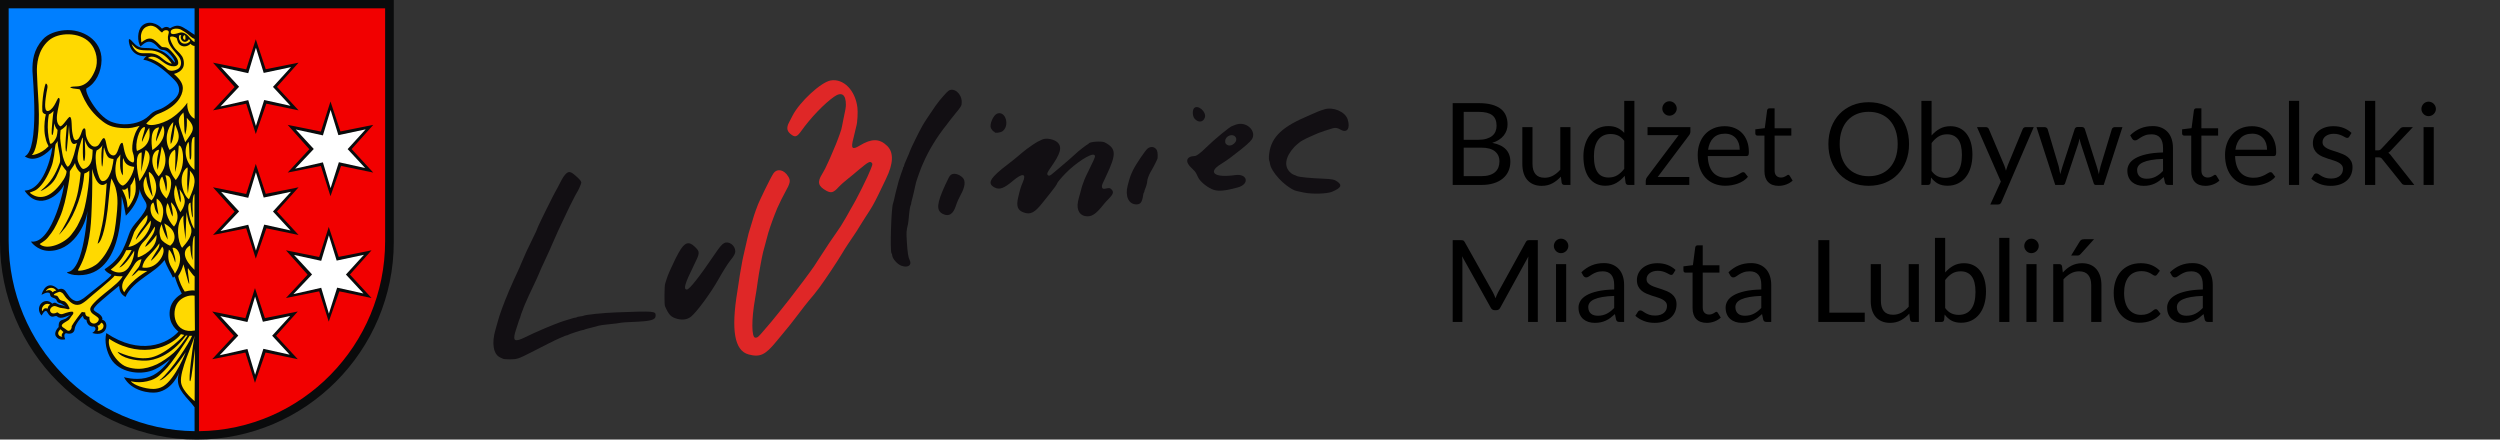 <?xml version="1.0" encoding="utf-8"?>
<!-- Generator: Adobe Illustrator 16.0.3, SVG Export Plug-In . SVG Version: 6.00 Build 0)  -->
<!DOCTYPE svg PUBLIC "-//W3C//DTD SVG 1.1//EN" "http://www.w3.org/Graphics/SVG/1.1/DTD/svg11.dtd">
<svg version="1.1" xmlns="http://www.w3.org/2000/svg" xmlns:xlink="http://www.w3.org/1999/xlink" x="0px" y="0px"
	 width="2084.5px" height="366.506px" viewBox="0 36.624 2084.5 366.506" enable-background="new 0 36.624 2084.5 366.506"
	 xml:space="preserve">
<rect x="0" y="36.624" width="2084.5" height="366.506" fill="#333333" stroke="none"/>
<g id="Warstwa_2">
	<g>
		<path id="path10" fill="#0A0B0C" d="M328.331,238.412L328.331,238.412c0,90.724-73.746,164.717-164.166,164.717
			S0,329.136,0,238.412l0,0V36.624h328.331V238.412L328.331,238.412z"/>
		<path id="path12" fill="#007FFF" d="M162.239,396.141C76.677,395.091,7.217,324.334,7.217,237.707l0,0V43.587h155.022v22.069
			c-2.065-1.162-3.746-2.655-5.676-3.801c-6.027-3.887-8.511-5.438-14.88-1.607c-2.098-1.792-4.343-1.372-6.671,0.288
			c-3.542-4.395-11.507-7.352-16.649-2.283c-4.006,3.948-3.975,13.07-1.193,17.087c3.291-2.867,6.208-5.465,10.493-2.937
			c1.74,1.027,3.117,2.46,4.43,3.966c1.797,2.062,2.807,1.76,4.312,1.923c2.665,0.287,5.233,3.103,6.799,5.083
			c1.889,2.39,2.937,4.583,2.459,5.461c-3.487-4.653-7.225-8.104-11.419-9.906c-4.667-2.006-8.989-2.277-13.916-2.317
			c-5.976-0.03-8.05-3.486-10.819-6.273c-1.444-1.454-2.434-1.757-2.054,1.046c1.206,8.898,7.475,12.658,14.751,12.091
			c-1.245,0.904-1.505,0.985-2.718,2.876c8.358,1.466,16.286,7.269,25.92,16.871c5.166,5.147,4.982,10.563,1.228,14.902
			c-2.972,3.435-9.807,8.531-13.81,9.761c-5.167,1.588-6.486,3.22-8.587,5.229c-5.709,5.463-14.196,7.254-21.115,7.121
			c-4.128-0.079-7.922-1.093-10.767-2.237c-11.758-4.969-22.945-26.232-20.008-27.844c7.678-4.187,12.142-13.709,12.329-23.313
			c0.332-16.976-16.065-26.39-31.032-25.002c-6.442,0.599-13.688,2.827-18.1,7.809c-7.549,8.519-8.668,17.51-8.465,26.313
			c0.094,4.091,6.21,65.714-6.448,71.001c8.698,6.162,19.658-3.079,22.931-7.419c0.553-0.734-5.082,35.424-22.93,35.977
			c0,0-0.059,0.157,0.392,0.787c11.952,16.685,28.818,2.368,32.211-5.447c1.498-3.448-8.786,49.939-27.31,47.154
			c-0.458-0.069,4.929,7.444,14.285,7.758c20.271,0.683,31.54-21.813,32.736-33.405c0,0-2.466,49.495-16.619,51.152
			c-1.872,0.219,2.387,2.039,5.662,2.367c40.257,4.022,39.444-54.699,39.447-65.56c1.517,5.3,2.672,10.69,3.526,16.156
			c12.021-12.289,11.452-22.5,11.492-22.237c0.677,4.439,3.35,8.064,4.756,10.571c0.59,1.051,1.623,3.064,0.648,5.47
			c-1.752,4.329-5.896,8.982-8.894,12.529c-6.396,7.566-4.71,10.099-10.641,22.11c-3.364,6.811-8.707,12.04-15.139,16.217
			c0.711,1.596,2.822,3.088,5.716,4.523c0.036,1.826-16.738,14.208-20.747,17.725c-2.956,2.593-6.646,4.836-8.906,4.235
			c-4.945-1.319-6.562-5.789-8.782-8.493c-2.444-2.98-5.803-1.205-5.803-1.205c-7.073-6.766-11.884-2.476-14.052,4.389
			c0.144,0.424,4.746-3.149,6.905-1.124l0.554,2.133c1.321,2.223,4.569,1.207,5.377,4.207c0.378,1.201,1.977,1.916,3.264,2.025
			c3.019,1.71,4.351,2.99,3.826,2.659c-1.471-0.917-3.058-0.915-4.996-1.535c-2.7-0.872-3.266-2.708-5.922-0.904
			c-6.249-6.296-15.294,2.37-8.997,9.959c0.149,0.208,2.923-6.315,4.748-2.918c3.81,7.084,6.372,1.879,8.398,3.725
			c3.237,2.924,8.518-1.14,10.856-1.016c-2.563,1.249-2.676,2.584-4.869,3.236c-3.59,1.063-4.949,1.528-4.865,6.572
			c-0.675,0.6-4.375,4.764-2.129,7.809c2.494,3.866,7.612,2.375,7.612,2.375c-1.956-4.855,0.771-5.075,0.771-5.075
			c4.704,1.385,7.083-0.934,7.156-3.839c0.479-3.458,5.267-9.634,6.91-10.646c0.113,0.396,0.107,3.21,2.98,3.335
			c-0.248-0.452,0.074,6.019,6.141,5.624c2.229,1.113,1.586,3.529-1.432,5.339c13.343,4.116,14.241-10.081,8.327-10.99
			c0.593-1.349-0.359-2.807-1.495-3.987c-1.578-1.642-3.965-2.307-5.358-3.943c-0.963-1.131,0.867-2.859,2.961-5.188
			c3.132-3.037,17.958-15.333,17.997-15.226c0.265,3.836,1.108,6.86,5.336,9.306c2.559-6.549,10.067-12.553,16.354-17.039
			c6.255-4.463,11.609-7.772,16.21-13.76c1.759,5.667,5.62,11.385,6.871,14.527c0.394,0.985,1.044-2.456,2.022,0.516
			c3.319,10.071,5.757,12.814,5.317,13.087c-2.821,1.764-8.755,5.913-9.816,13.486c-1.747,12.455,7.294,17.832,7.166,18.066
			c-9.433,10.601-32.35,19.993-60.128,1.232c-1.796,6.987,0.188,15.602,3.967,21.671c6.772,10.875,23.027,13.642,34.477,9.427
			c6.583-2.423,14.858-9.379,14.854-9.374c-5.11,6.903-11.471,13.733-20.531,15.721c-9.161,2.012-18.078-0.701-18.078-0.701
			c6.049,11.587,21.411,13.73,27.642,12.67c13.153-2.241,18.444-16.625,18.412-16.53c-3.917,11.754,3.688,18.053,10.532,26.035
			c0.689,0.805,2.031,2.593,2.301,2.956V396.141L162.239,396.141z"/>
		<path id="path14" fill="#FFD900" d="M154.53,124.51c-2.572,3.243-6.976,7.425-9.196,8.949c-6.144,5.121-19.858,9.774-23.401,6.15
			c3.09-3.189,6.961-6.894,9.659-7.915c16.583-6.127,20.498-15.691,20.825-20.889c0.241-3.814-1.581-7.472-7.363-12.532
			c3.336-0.786,6.096-2.584,7.506-5.249c1.381-2.609,0.762-7.088-0.759-9.454c-1.969-3.064-5.453-5.564-6.781-7.786
			c-1.051-1.758-3.341-5.54-3.218-7.877c0.1-1.888,5.437-0.202,5.627,0.749c0.113,0.563,0.803,3.497,1.952,4.757
			c2.588,2.839,7.056,2.307,9.482-0.344c0.328,0.828,2.599,2.089,3.369,1.848l0.03,60.729c-4.117-1.96-6.603-7.689-6.062-13.297
			C156.237,121.969,155.274,123.687,154.53,124.51L154.53,124.51z M84.431,305.641c0.404,0.119,0.57,0.238,0.72,0.373
			c1.659,1.254,1.416,3.485,0.265,4.769c-1.151,1.285-3.125,1.837-4.218,1.649c1.129-1.054,0.884-3.006,0.043-4.217
			C82.511,308.204,83.726,306.679,84.431,305.641z M52.07,317.356c-2.886,0.241-5.432-2.899-1.707-6.104
			c0.289-0.249,1.521,1.575,2.542,2.199C51.659,314.698,50.75,316.493,52.07,317.356z M41.828,290.574
			c-5.168-2.558-8.147,3.932-6.445,5.492c1.199-3.143,3.168-2.44,4.333-2.114C40.01,293.17,39.725,292.087,41.828,290.574z
			 M46.952,278.886c-2.917-3.914-7.714-2.1-8.733,0.482c2.939-1.688,4.501-0.521,5.756,0.96
			C45.249,278.992,46.042,279.108,46.952,278.886L46.952,278.886z M42.659,297.31c0.704,0.786,2.852,1.021,4.641-0.067
			c1.253-0.763,1.371,1.564,4.406,1.307c1.131-0.095,4.979-2.05,8.472-2.068c0.844-0.004,1.646,1.216,0.067,2.928
			c-1.259,1.374-2.258,3.823-3.71,4.479c-2.934,2.101-7.967,3.718-2.75,6.547c1.495,0.855,2.769,2.874,4.515,1.63
			c0.31-0.221,1.624-1.214,1.465-3.499c1.112-2.332,8.261-11.808,8.499-11.781c2.498,0.311,2.811,0.298,2.81,0.401
			c-0.154,3.208,2.294,3.555,3.463,3.605c0,0-0.044,2.615,0.479,3.688c0.739,1.161,1.641,1.705,2.799,1.898
			c2.825,0.472,5.647-3.039,4.133-4.614c-2.663-2.767-6.492-3.464-6.725-7.277c-0.072-1.325,1.226-3.209,3.181-5.296
			c5.686-6.07,12.852-10.708,18.947-16.364c2.788-2.588,4.585-4.869,4.884-5.898c0,0-3.876,0.29-6.672-0.409
			c-1.071,2.093-19.271,16.708-21.797,19.109c-2.101,1.998-5.396,4.365-7.02,4.85c-5.222,1.557-8.338-2.229-11.102-4.933
			c-1.635-1.601-2.68-4.144-4-4.842c-1.316-0.696-1.547-0.916-2.498-0.649c-0.57,0.162-2.984,1.083-3.737,1.679
			c-1.673,1.325,1.051,1.105,1.932,1.485c1.331,0.571,1.678,2.727,2.859,3.495c1.179,0.768,3.525,1.018,3.944,1.402
			c1.886,1.735,2.266,2.178,3.706,5.201c0.55,1.16-0.847,1.222-1.29,1.161c-0.325-0.045-2.501-0.754-4.349-0.871
			c-3.156-0.201-5.048-1.708-6.536-1.781C43.126,291.7,40.144,295.042,42.659,297.31L42.659,297.31z M118.678,259.653
			c5.346,1.043,10.503-1.192,14.102-5.578c3.348-4.081,4.87-9.353,2.473-11.779c-2.215,4.392-6.098,9.302-9.455,11.837
			c0.037-0.619,1.65-3.291,4.549-7.857c1.178-1.856,2.824-3.649,2.536-6.767C125.693,249.794,119.677,251.918,118.678,259.653
			L118.678,259.653z M130.519,232.526c-3.011,4.239-6.403,8.148-9.414,9.964c0.044-1.499,2.636-5.02,5.212-8.564
			c2.239-3.082,3.309-6.682,2.681-8.402c-1.532,2.198-4.735,8.21-8.59,11.928c-4.215,4.066-5.859,8.667-5.613,13.773
			C117.831,250.667,131.28,244.409,130.519,232.526z M107.064,242.535c10.687-1.393,19.848-15.734,18.604-22.055l-12.379,16.143
			c0.256-2.495,2.931-6.918,6.314-11.1c2.417-2.988,3.875-6.293,3.168-9.62c-4.933,5.118-9.321,11.214-10.889,14.204
			C109.87,235.51,108.949,238.676,107.064,242.535L107.064,242.535z M155.051,316.351l1.298,0.118
			c-0.469,0.753-3.351,4.939-5.27,7.376c-2.883,3.663-5.155,5.923-6.292,6.968c-3.495,3.209-10.001,7.762-13.952,9.57
			c-5.018,2.304-10.074,3.777-15.451,3.766c-3.016-0.006-6.134-0.479-9.402-1.534c-5.656-1.799-10.783-8.065-13.302-13.418
			c-3.021-6.42-1.654-10.035-1.654-10.035c3.435,2.266,7.284,4.294,11.138,5.737c27.222,10.192,45.439-4.875,48.64-9.653
			c0,0,2.682,0.491,2.79,0.708c0,0-14.001,15.539-27.438,18.698c-13.188,3.101-28.426-5.065-28.202-4.711
			c3.278,5.185,14.469,7.602,23.764,7.373C128.091,337.158,142.197,333.771,155.051,316.351z M158.024,316.627
			c0.144,0.062,2.138,0,2.138,0c-1.087,2.86-5.423,10.134-10.536,17.553c-4.953,7.185-11.486,15.486-16.511,19.458
			c-0.621,0.49,5.944,0.421,21.818-23.442c0,0-8.413,21.979-18.752,28.479c-2.662,1.673-6.156,2.249-8.255,2.249
			c-7.194,0-16.853-3.315-18.869-6.509c0,0,7.387,2.483,16.982-0.829c5.961-2.057,8.373-5.648,11.203-8.164
			C142.73,340.541,158.168,316.689,158.024,316.627L158.024,316.627z M162.286,371.1c0,0-10.308-8.203-11.323-15.502
			c-1.391-9.989,10.064-32.659,11.323-39.011l-1.259,7.651c0,0-4.348,29.979-2.538,30.294c1.212,0.21,4.025-27.137,4.025-27.137
			L162.286,371.1L162.286,371.1z M162.275,283.162l0.24,29.007c-16.857,3.393-20.322-14.905-14.209-23.351
			C151.218,284.794,157.311,282.273,162.275,283.162L162.275,283.162z M92.321,261.432c2.987,2.195,6.917,3.15,10.712,1.722
			c6.704-2.755,9.567-15.537,8.815-17.455c0,0-6.926,12.247-12.42,14.098c3.7-4.555,7.833-9.316,10.302-14.715
			c-1.443,0.12-2.938,0.187-4.51,0.177C102.611,251.41,98.741,256.371,92.321,261.432L92.321,261.432z M122.839,262.56
			c0,0-4.005-0.068-7.262-0.546c-2.077,1.749-3.344,3.789-5.919,4.963c1.257-1.618,3.469-4.666,5.799-7.405
			c1.261-1.481,1.614-4.001,2.521-6.809c-2.211,0.347-3.95,1.542-5.354,3.602c-2.232,3.273-4.796,7.748-7.777,11.641
			c-4.178,5.454-3.348,9.643-1.263,12.278C110.287,268.995,122.944,262.717,122.839,262.56L122.839,262.56z M136.965,222.899
			c1.531,5.29,2.701,10.074,2.872,13.459c-2.283-4.01-4.011-8.266-5.071-12.82c-1.557,3.403-2.563,6.402-0.737,11.919
			c0.812,2.199,5.271,5.113,7.858,6.052c4.653-3.772,4.344-8.981,2.039-12.639C141.822,225.531,137.949,223.482,136.965,222.899
			L136.965,222.899z M139.719,205.995c-4.075,8.325,3.182,17.572,5.368,19.536c6.603-8.146,0.483-17.743-2.458-20.264
			c-0.013,3.514,2.223,8.692,1.147,11.914C142.161,213.934,141.345,208.658,139.719,205.995L139.719,205.995z M150.417,213.519
			c6.956-9.422,2.306-14.368-0.72-19.193c1.078,7.857,1.482,8.88,0.691,11.229c-1.429-4.081-1.687-7.855-3.703-14.595
			C143.559,196.862,145.635,205.709,150.417,213.519z M127.848,205.439c-2.6,1.181-2.974,5.921-1.532,9.771
			c1.072,2.86,3.894,5.546,7.795,6.993c5.078-13.068-0.84-18.192-3.39-20.023c-0.77,3.548,1.18,10.423,1.452,13.583
			C128.088,210.888,129.56,208.838,127.848,205.439L127.848,205.439z M151.853,243.246c3.726-4.152,9.584-10.712,7.209-17.418
			c-1.773-3.65-2.407-6.099-3.454-12.417c-0.549,5.259-0.589,17.262-1.005,22.937c-0.415-6.782-2.126-13.421-1.578-20.066
			C145.917,222.973,148.365,239.035,151.853,243.246z M162.298,267.15l-0.037,11.841c-1.807-0.863-8.256,0.753-8.256,0.753
			c-1.667-2.443-4.855-8.59-5.367-12.963c1.447-2.144,4.012-7.234,4.114-9.756c0.667,0.109,3.821,14.872,4.964,16.502
			c0.436-1.993-1.743-11.377-0.966-13.365C156.749,260.162,160.647,266.159,162.298,267.15L162.298,267.15z M145.86,264.808
			c8.856-13.196,1.987-22.779-2.024-21.515c0.902,4.576,3.053,8.752,2.248,12.333c-1.151-4.129-3.127-9.262-5.291-10.884
			C138.592,257.047,144.439,260.193,145.86,264.808L145.86,264.808z M158.461,241.325c-7.144,4.374-5.145,11.719,3.691,20.302
			l0.126-28.114c-2.116-0.957-1.946,16.923-1.673,20.012C158.203,246.469,159.132,243.784,158.461,241.325z M162.099,227.408
			l0.054-29.033c-2.819,2.939-1.051,18.663-1.417,19.545c-1.099,0.12-2.026-12.33-1.833-12.331
			C154.333,205.991,158.886,223.821,162.099,227.408z M138.899,202.215c4.062-5.925,6.328-19.467-0.986-19.46
			c1.039,3.08,1.933,9.439,0.541,13.491c-0.549-5.425-1.878-8.981-3.071-12.285C133.358,184.522,129.963,194.056,138.899,202.215
			L138.899,202.215z M126.372,203.712c7.522-8.342,2.641-21.515-2.061-23.682c-1.352-0.41,3.473,20.121,2.771,20.5
			c-2.101-4.212-4.61-9.325-5.249-16.799c-2.444,3.191-2.606,7.221-1.653,11.191C121.195,199.147,124.153,202.225,126.372,203.712z
			 M156.677,198.003c-1.642-10.343,0.688-21.917-0.584-21.789c-8.468,6.302-3.747,23.32,1.475,26.516
			c5.482-12.075,6.674-17.611,0.69-23.87C158.765,182.693,157.743,187.659,156.677,198.003L156.677,198.003z M96.925,195.524
			c1.756,7.038,0.853,15.369,0.282,20.811c-0.942,8.961-1.751,16.949-5.277,24.68c-1.636,3.587-4.672,9.387-9.761,14.512
			c-5.962,6.005-18.204,7.963-17.143,6.233c7.854-12.802,10.426-30.204,11.106-44.572c0.385-8.13,1.111-24.22,0.707-39.839
			c0,0,4.009,19.093,12.107,11.912c0,0-0.814,14.1-2.217,25.484c-1.599,12.968-5.587,25.186-5.347,25.086
			c4.323-1.807,7.251-19.085,8.352-28.236c1.048-8.715,1.718-20.053,3.191-26.171C94.519,188.523,96.336,191.95,96.925,195.524
			L96.925,195.524z M70.297,181.295c2.688-0.793,4.183-2.448,4.183-2.448c0.307,9.644-3.041,31.25-6.214,38.186
			c-3.302,7.218-4.118,9.39-8.993,15.484c-5.649,7.064-20.119,13.188-26.172,7.641c-0.243-0.223,4.031-2.145,6.704-5.379
			c4.632-5.605,5.985-7.88,9.995-16.803c3.325-7.408,5.273-16.667,6.972-25.928c0.547-2.986,1.615-8.586,1.414-12.014
			c-0.079-1.34,3.164-4.439,4.325-7.484c0.177-0.466,0.093,4.035,4.714,8.167c0,0-0.968,13.092-3.891,22.352
			c-4.283,13.568-11.517,25.346-13.827,28.736c-1.419,2.083,3.964-4.033,5.143-5.678C63.129,214.319,69.192,196.737,70.297,181.295
			L70.297,181.295z M51.392,173.688c0.995,1.907,4.062,5.553,4.062,5.553c0.185,2.196-1.222,5.239-2.361,6.994
			c-9.155,14.107-19.164,18.373-28.126,11.272c-0.78-0.616,3.053-0.928,5.897-3.088c4.717-3.583,8.856-10.729,11.793-18.329
			c1.414-3.66,1.472-4.837,2.437-9.86c0.344-1.792,0.865-9.079,1.455-9.749c1.547-1.761,1.646-2.582,1.606-2.304
			c-0.634,4.474,3.227,14.161,1.58,18.476c-3.587,9.385-7.194,15.932-15.536,22.762c-1.435,1.175,2.68-0.272,7.43-4.473
			C46.194,186.903,47.611,183.25,51.392,173.688z M112.24,184.372c0,0,1.43,6.153,0.765,12.07
			c-0.628,5.591-5.844,13.362-6.61,13.362c0,0-0.288-3.894-0.995-6.558c-0.991-3.727-2.896-7.393-3.607-8.542
			c-0.182-0.295,1.761,0.418,2.565-0.017c1.612-0.874,1.926-1.736,1.926-1.736c1.43,5,0.934,11.274,1.71,9.526
			c1.317-2.961,0.354-10.93,0.99-11.569C110.852,189.031,112.24,184.372,112.24,184.372L112.24,184.372z M116.475,141.531
			c-6.533,7.943-6.835,20.175-5.686,22.356c1.074,2.632,1.784,8.724-0.173,8.189c-7.991-2.183-7.123-16.507-8.748-16.384
			c-3.098,0.235-3.126,10.898-7.515,10.543c-6.315-0.513-5.056-14.048-7.676-14.445c-1.667-0.254-3.219,5.058-5.213,6.351
			c-5.26,3.42-9.497-5.313-9.931-9.585c-0.247-2.378-0.008-4.607-1.056-4.881c-1.616-0.421-2.619,3.822-2.959,4.669
			c-0.99,2.467-1.98,4.79-4.227,5.112c-1.885,0.27-2.371-3.161-2.911-5.751c-0.963-4.65-0.081-13.081-2.083-13.595
			c-1.446-0.371-6.526,9.077-8.372,7.665c-6.712-5.134,2.445-22.647-0.93-23.529c-0.846-0.222-1.946,3.299-3.748,6.246
			c-1.693,2.771-4.058,4.985-5.834,4.683c-2.93-0.5-1.562-9.363-0.66-15.172c0.41-2.646,1.898-6.601-0.382-7.741
			c-0.963-0.481-3.674,13.766-3.067,22.85c0.162,2.404,2.944,2.847,2.944,2.847c-0.812,2.818-1.448,8.729-1.175,13.86
			c0.175,3.275,0.816,5.559,1.372,7.856c0.664,2.745,2.295,4.636,1.933,5.019c-6.654,6.972-14.714,7.572-13.775,6.984
			c2.664-1.661,6.032-12.842,5.83-33.544c-0.118-12.014-1.089-18.506-1.643-35.325c-0.201-6.117,0.51-18.279,9.9-26.447
			c8.134-7.077,25.492-7.095,33.875,1.476c6.586,6.734,7.272,16.578,4.982,22.685c-2.146,5.727-6.498,14.002-15.947,14.179
			c-0.789,0.015-1.735,0.04-2.583,0.119c-2.247,0.207-3.933,0.716-0.176,1.538c0.787,0.173,3.521,0.415,5.282,0.668
			c1.793,0.255,3.404,14.538,19.663,26.963c5.233,3.998,9.795,5.144,17.485,5.465C109.48,143.712,111.155,142.902,116.475,141.531
			L116.475,141.531z M111.9,175.759c-0.598,5.348-5.235,13.779-9.001,15.478c-2.33,1.051-9.59-6.717-5.389-22.042
			c0,0,2.127-2.335,2.862-3.799c-0.303,5.832-0.918,13.732,2.022,17.457c0.391,0-0.52-14.359,0.473-14.221
			C103.427,168.711,102.899,174.842,111.9,175.759L111.9,175.759z M86.797,159.535c0.425,1.34,1.964,8.153,4.706,8.974
			c1.271,0.544,2.185,0.546,3.013,0.659c0.437,0.059-0.64,5.971-1.375,8.736c-0.346,1.301-1.602,4.375-2.369,5.782
			c-1.239,2.26-2.963,4.204-5.498,3.952c-3.676-0.366-7.229-19.677-4.65-25.672c0,0,2.848-0.95,5.064-4.573
			c-1.636,2.674-1.254,18.203-0.498,18.203C86.234,173.336,86.109,160.205,86.797,159.535L86.797,159.535z M77.243,161.537
			c0,0-0.019,3.762-0.464,6.976c-1.022,7.357-6.351,8.99-7.335,8.99c-1.588,0-4.551-4.915-4.82-8.54
			c-0.341-4.588,3.743-17.747,4.348-17.724c0.621,0.023-0.662,18.378,1.001,19.562c0.856,0.608,1.179-5.13,1.041-8.202
			c-0.096-2.166-0.456-11.117-0.151-9.15c0.289,1.862,2.005,4.903,2.721,5.753C74.605,160.411,76.494,161.28,77.243,161.537
			L77.243,161.537z M64.1,155.865c-0.466,1.702-1.668,7.266-2.389,9.515c-1.032,3.218-3.155,9.774-5.24,10.21
			c-0.614,0.128-2.822-3.609-4.016-8.297c-0.562-2.207-2.213-13.439-2.256-15.186c-0.083-3.396,0.365-7.025,0.365-7.025
			c1.358-0.789,3.521-2.332,5.182-4.494c0.178-0.23-2.353,22.009-0.422,22.523c0.547,0.146,2.224-22.758,2.245-21.918
			C58.039,159.523,61.729,157.048,64.1,155.865L64.1,155.865z M45.116,139.358c0,0,0.905,3.903,2.867,5.565
			c0,0-0.075,2.899-0.718,5.271c-0.823,3.025-4.961,8.274-5.717,5.53c-3.374-12.248-0.749-23.782-0.749-23.782
			c0.966,0.088,3.889-2.781,3.889-2.781c-0.757,4.514-1.22,11.142-1.534,15.059c-0.173,2.177-0.093,5.093,0.325,5.024
			C44.853,149.02,45.116,139.358,45.116,139.358L45.116,139.358z M162.157,178.224c0,0,0.077-27.211,0.012-27.43
			c-4.274-0.553-1.516,17.442-3.311,18.69c-1.517,2.767-0.432-15.723-1.997-14.354C152.651,162.008,154.994,172.944,162.157,178.224
			z M146.582,186.752c9.582-11.69,5.734-30.033,2.482-28.791c-0.553,8.168-1.243,16.335-3.171,22.148
			c0.136-7.199,0.826-16.334,0-18.688C139.301,164.503,138.442,176.926,146.582,186.752L146.582,186.752z M134.873,158.682
			l-3.32,19.511c-2.297-8.839,1.917-16.453,0.767-16.709c-6.765,1.409-7.403,14.237,0,22.178
			C143.302,171.878,134.873,158.682,134.873,158.682L134.873,158.682z M121.335,161.747l-3.588,18.2l0.414-16.239
			c-6.346,0.416-3.917,16.638-1.814,23.952C131.713,165.124,121.335,161.747,121.335,161.747z M130.12,154.675
			c-0.415-3.161,2.527-11.831,2.527-11.831c-7.518,0.54-6.648,12.464-5.631,18.902c12.295-8.144,10.408-18.049,8.796-20.322
			C135.066,143.075,130.12,154.675,130.12,154.675L130.12,154.675z M118.39,155.01c-0.668-3.184,3.736-11.943,2.13-12.497
			c-4.568,0.593-8.249,14.207-6.324,19.993c13.816-5.243,10.024-16.7,10.32-19.16C123.217,143.667,118.39,155.01,118.39,155.01
			L118.39,155.01z M141.378,161.615c12.445-7.472,6.324-16.424,4.732-21.1c-0.915,1.831-0.95,12.55-3.769,16.181
			c-0.898-5.914,2.162-13.66,2.138-18.273C139.436,142.89,136.733,153.306,141.378,161.615L141.378,161.615z M154.445,155.206
			c6.644-9.409,9.508-11.78,1.315-20.33c0.133,4.948,0.269,8.269-1.319,14.033c-1.445-5.29-0.416-13.099-1.516-18.517
			C146.681,136.523,148.637,138.574,154.445,155.206L154.445,155.206z M129.971,84.526c-2.671-1.002-5.096-0.905-6.6,0.522
			c4.651,0.856,11.211,4.677,16.271,9.397c2.053,1.915,6.051,1.131,8.21,0.006c3.186-1.661,3.534-5.122,2.736-7.744
			c-0.75-2.462-2.514-4.085-3.885-5.775c-3.094-3.812-7.028-7.66-6.71-13.577c0.11-2.062,2.09-5.121-0.917-5.519
			c-3.135-0.415-3.616,2.15-4.09,1.878c-1.831-1.058-3.265-3.555-5.864-4.781c-2.526-1.192-4.14-1.194-6.949,0
			c-3.239,1.378-4.79,5.365-4.682,8.707c0.094,2.881,0.431,4.37,0.431,4.37c0.815-0.733,2.733-2.074,4.002-2.635
			c1.857-0.82,4.277-0.932,6.063,0.199c2.065,1.308,4.5,3.664,6.118,5.423c1.824,1.985,3.781,0.03,6.616,2.298
			c1.868,1.495,5.751,6.037,6.807,7.961c0.679,1.237,1.141,2.639,1.086,4.155c-0.358,2.286-2.837,2.805-5.636,2.332
			C137.451,90.811,134.293,86.236,129.971,84.526L129.971,84.526z M143.221,89.766c-3.128-5.026-7.792-9.017-14.086-10.604
			c-3.245-0.818-5.59-0.344-9.485-0.641c-5.417-0.414-6.304-1.473-9.87-5.126c1.258,3.803,4.269,7.205,7.933,7.533
			c2.798,0.25,5.91-0.112,8.416,0.167c3.606,0.403,6.024,1.511,8.857,3.941C136.997,86.761,139.969,89.217,143.221,89.766z
			 M154.346,69.844c0.336,0,0.509-3.806-0.277-3.87C152.23,65.973,151.943,69.844,154.346,69.844z M155.122,72.953
			c1.676-0.191,3.715-1.981,3.41-2.457c-0.264-0.413-0.795-1.084-0.994-1.229c-3.187,4.955-8.358,0.674-6.457-3.336
			c-0.427-0.207-1.648,0.214-1.648,0.214c-0.783,2.786,0.669,4.835,1.381,5.604C152.049,73.056,153.568,73.132,155.122,72.953
			L155.122,72.953z M149.699,63.899c-2.268,0.671-7.77,2.618-7.323-0.886c-0.017-2.888,6.603-3.263,9.199-1.252
			c2.518,1.319,4.708,3.08,4.797,3.148c1.632,1.265,3.252,3.3,5.85,4.212l0.009,2.541c-2.277-0.991-3.823-3.584-5.515-5.292
			C155.279,64.916,152.693,63.051,149.699,63.899L149.699,63.899z"/>
		<path id="path16" fill="#F20000" d="M321.115,237.707L321.115,237.707c0,86.686-69.558,157.483-155.201,158.435V43.586h155.201
			v194.12V237.707z"/>
		<path id="path18" fill="#0A0B0C" d="M205.272,123.091l-27.676,5.549l18.043-19.473l-18.046-20.288l27.685,5.561l8.003-25.078
			l8.297,24.976l27.375-5.459l-18.043,20.186l18.041,19.575l-26.857-5.549l-8.812,25.284L205.272,123.091L205.272,123.091z
			 M267.541,174.964l-27.676,5.549l18.043-19.473l-18.046-20.289l27.685,5.562l8.002-25.078l8.297,24.976l27.375-5.459
			l-18.043,20.187l18.041,19.575l-26.857-5.549l-8.813,25.284L267.541,174.964L267.541,174.964z M205.273,227.002l-27.676,5.549
			l18.043-19.473l-18.046-20.288l27.685,5.562l8.003-25.078l8.297,24.976l27.375-5.459l-18.043,20.186l18.041,19.575l-26.857-5.549
			l-8.812,25.284L205.273,227.002L205.273,227.002z M266.109,279.556l-27.676,5.549l18.043-19.473l-18.046-20.288l27.685,5.561
			l8.003-25.078l8.297,24.976l27.375-5.459l-18.043,20.186l18.041,19.576l-26.857-5.549l-8.813,25.284L266.109,279.556
			L266.109,279.556z M204.588,330.566l-27.676,5.549l18.043-19.473l-18.046-20.288l27.685,5.561l8.003-25.078l8.297,24.976
			l27.375-5.459l-18.043,20.186l18.041,19.575l-26.857-5.549l-8.813,25.284L204.588,330.566L204.588,330.566z"/>
		<path id="path20" fill="#FFFFFF" d="M212.696,283.882l-6.403,21.235l-22.63-4.933l15.012,16.262l-15.522,16.406l23.14-5.269
			l6.403,21.53l6.904-21.632l21.914,4.861l-14.603-15.794l15.011-16.465l-22.729,4.83L212.696,283.882L212.696,283.882z
			 M274.217,232.872l-6.403,21.235l-22.629-4.932l15.012,16.262l-15.522,16.406l23.14-5.269l6.403,21.53l6.904-21.632l21.914,4.861
			l-14.603-15.794l15.011-16.465l-22.729,4.831L274.217,232.872z M213.381,180.317l-6.403,21.236l-22.63-4.933l15.012,16.261
			l-15.522,16.406l23.14-5.269l6.403,21.53l6.904-21.632l21.915,4.861l-14.604-15.794l15.011-16.466l-22.729,4.831L213.381,180.317
			L213.381,180.317z M275.649,128.279l-6.403,21.235l-22.63-4.932l15.012,16.261l-15.522,16.406l23.14-5.27l6.403,21.531
			l6.904-21.632l21.914,4.861l-14.603-15.794l15.01-16.465l-22.729,4.831L275.649,128.279L275.649,128.279z M213.38,76.406
			l-6.403,21.235l-22.63-4.933l15.013,16.261l-15.522,16.406l23.14-5.269l6.403,21.53l6.904-21.632l21.914,4.861l-14.603-15.794
			l15.011-16.465l-22.729,4.83L213.38,76.406L213.38,76.406z"/>
	</g>
</g>
<g id="Warstwa_3">
	<g>
		<g>
			<path d="M1233.002,122.617c4.188,0,7.799,0.413,10.829,1.238c3.03,0.826,5.521,1.999,7.474,3.522
				c1.951,1.523,3.387,3.388,4.308,5.593c0.92,2.206,1.38,4.688,1.38,7.45c0,1.682-0.262,3.292-0.785,4.831
				c-0.523,1.54-1.309,2.975-2.356,4.308c-1.047,1.333-2.372,2.531-3.975,3.594c-1.603,1.063-3.482,1.928-5.641,2.594
				c5.014,0.952,8.782,2.737,11.306,5.355c2.522,2.618,3.784,6.053,3.784,10.305c0,2.888-0.532,5.521-1.595,7.902
				c-1.063,2.38-2.618,4.427-4.665,6.14c-2.047,1.714-4.563,3.039-7.545,3.975c-2.982,0.937-6.378,1.404-10.186,1.404h-24.086
				v-68.211H1233.002z M1220.436,129.9v23.277h12.186c2.602,0,4.863-0.286,6.783-0.857s3.506-1.364,4.76-2.38
				s2.182-2.245,2.785-3.689c0.603-1.443,0.904-3.022,0.904-4.736c0-4.03-1.207-6.974-3.618-8.83
				c-2.412-1.856-6.156-2.785-11.233-2.785H1220.436z M1235.192,183.498c2.634,0,4.903-0.301,6.807-0.904
				c1.904-0.603,3.467-1.452,4.689-2.546c1.221-1.095,2.118-2.396,2.689-3.903c0.57-1.507,0.856-3.166,0.856-4.974
				c0-3.522-1.254-6.307-3.761-8.354s-6.268-3.07-11.281-3.07h-14.756v23.752H1235.192z"/>
			<path d="M1309.448,142.61v48.219h-5.046c-1.206,0-1.968-0.587-2.284-1.761l-0.667-5.188c-2.094,2.317-4.442,4.182-7.045,5.593
				c-2.602,1.412-5.585,2.118-8.948,2.118c-2.635,0-4.959-0.437-6.974-1.309c-2.016-0.873-3.705-2.102-5.069-3.689
				c-1.364-1.586-2.388-3.506-3.07-5.76c-0.683-2.253-1.023-4.744-1.023-7.473v-30.75h8.473v30.75c0,3.649,0.833,6.474,2.499,8.473
				c1.666,2,4.213,2.999,7.641,2.999c2.506,0,4.847-0.595,7.021-1.785c2.173-1.19,4.181-2.832,6.021-4.926v-35.51H1309.448z"/>
			<path d="M1362.76,120.714v70.115h-5.046c-1.206,0-1.968-0.587-2.285-1.761l-0.761-5.855c-2.063,2.476-4.411,4.475-7.045,5.998
				c-2.635,1.523-5.681,2.285-9.14,2.285c-2.761,0-5.268-0.532-7.521-1.595c-2.254-1.063-4.173-2.625-5.76-4.688
				c-1.587-2.063-2.809-4.633-3.665-7.711c-0.856-3.078-1.285-6.616-1.285-10.615c0-3.554,0.476-6.862,1.428-9.924
				c0.952-3.062,2.316-5.72,4.094-7.973c1.776-2.253,3.958-4.022,6.545-5.308c2.586-1.285,5.498-1.928,8.734-1.928
				c2.951,0,5.481,0.5,7.593,1.5c2.109,1,3.99,2.388,5.641,4.165v-26.704H1362.76z M1354.287,154.081
				c-1.588-2.126-3.301-3.609-5.142-4.451c-1.84-0.84-3.902-1.261-6.188-1.261c-4.475,0-7.918,1.603-10.329,4.808
				c-2.412,3.206-3.618,7.775-3.618,13.708c0,3.142,0.27,5.831,0.81,8.068c0.539,2.237,1.333,4.078,2.38,5.521
				c1.048,1.444,2.333,2.499,3.855,3.166c1.523,0.667,3.253,1,5.188,1c2.792,0,5.229-0.634,7.307-1.904
				c2.078-1.269,3.99-3.062,5.736-5.379V154.081z"/>
			<path d="M1409.455,146.227c0,0.603-0.104,1.19-0.31,1.761c-0.207,0.571-0.484,1.063-0.833,1.476l-26.133,34.748h26.371v6.616
				h-36.319v-3.522c0-0.412,0.096-0.896,0.286-1.452c0.189-0.555,0.476-1.087,0.856-1.595l26.275-34.986h-25.942v-6.664h35.748
				V146.227z M1398.078,127.139c0,0.826-0.166,1.595-0.5,2.309c-0.333,0.714-0.777,1.341-1.332,1.88
				c-0.556,0.54-1.198,0.968-1.928,1.285c-0.73,0.317-1.508,0.476-2.333,0.476s-1.595-0.159-2.309-0.476
				c-0.714-0.317-1.341-0.745-1.88-1.285c-0.54-0.539-0.969-1.166-1.285-1.88c-0.317-0.714-0.477-1.483-0.477-2.309
				c0-0.825,0.159-1.61,0.477-2.356c0.316-0.745,0.745-1.396,1.285-1.952c0.539-0.555,1.166-0.991,1.88-1.309
				c0.714-0.317,1.483-0.476,2.309-0.476s1.603,0.159,2.333,0.476c0.729,0.318,1.372,0.754,1.928,1.309
				c0.555,0.556,0.999,1.207,1.332,1.952C1397.912,125.53,1398.078,126.315,1398.078,127.139z"/>
			<path d="M1457.437,184.069c-1.047,1.27-2.301,2.373-3.761,3.308c-1.46,0.937-3.022,1.707-4.688,2.309
				c-1.666,0.604-3.388,1.056-5.164,1.357c-1.778,0.301-3.539,0.452-5.284,0.452c-3.332,0-6.402-0.564-9.21-1.69
				c-2.809-1.126-5.236-2.776-7.283-4.95c-2.047-2.173-3.642-4.863-4.784-8.068c-1.142-3.205-1.713-6.886-1.713-11.043
				c0-3.363,0.515-6.505,1.547-9.425c1.03-2.919,2.515-5.45,4.45-7.592s4.3-3.824,7.093-5.046c2.792-1.221,5.934-1.833,9.425-1.833
				c2.887,0,5.561,0.484,8.021,1.452c2.459,0.969,4.585,2.365,6.378,4.189c1.793,1.825,3.197,4.078,4.213,6.759
				c1.016,2.682,1.523,5.736,1.523,9.163c0,1.333-0.143,2.222-0.429,2.666c-0.285,0.445-0.825,0.667-1.618,0.667h-32.226
				c0.096,3.046,0.516,5.696,1.262,7.949c0.745,2.253,1.785,4.134,3.118,5.641c1.332,1.507,2.919,2.634,4.76,3.379
				c1.84,0.746,3.903,1.119,6.188,1.119c2.126,0,3.959-0.246,5.498-0.738c1.539-0.492,2.863-1.023,3.975-1.595
				c1.11-0.571,2.039-1.102,2.784-1.595c0.746-0.491,1.389-0.738,1.929-0.738c0.697,0,1.237,0.27,1.618,0.81L1457.437,184.069z
				 M1450.582,161.459c0-1.967-0.278-3.768-0.833-5.403c-0.556-1.634-1.365-3.046-2.428-4.236c-1.063-1.19-2.356-2.11-3.879-2.761
				c-1.523-0.65-3.254-0.976-5.188-0.976c-4.063,0-7.275,1.183-9.64,3.546c-2.364,2.365-3.831,5.641-4.402,9.83H1450.582z"/>
			<path d="M1483.046,191.59c-3.809,0-6.735-1.063-8.782-3.189c-2.047-2.125-3.07-5.188-3.07-9.187v-29.512h-5.808
				c-0.508,0-0.937-0.15-1.285-0.452c-0.35-0.301-0.523-0.769-0.523-1.404v-3.379l7.901-1l1.952-14.899
				c0.095-0.476,0.309-0.864,0.643-1.166c0.333-0.301,0.769-0.453,1.309-0.453h4.284v16.613h13.946v6.14h-13.946v28.941
				c0,2.031,0.491,3.539,1.476,4.522c0.983,0.984,2.253,1.476,3.808,1.476c0.889,0,1.658-0.119,2.309-0.357
				c0.65-0.238,1.214-0.5,1.69-0.786c0.476-0.286,0.88-0.547,1.214-0.785c0.333-0.238,0.626-0.357,0.88-0.357
				c0.444,0,0.841,0.27,1.19,0.809l2.475,4.046c-1.46,1.365-3.221,2.436-5.283,3.213
				C1487.361,191.201,1485.236,191.59,1483.046,191.59z"/>
			<path d="M1591.763,156.747c0,5.109-0.81,9.798-2.428,14.066c-1.618,4.268-3.903,7.941-6.854,11.019
				c-2.951,3.079-6.497,5.467-10.639,7.164c-4.141,1.698-8.719,2.546-13.732,2.546c-5.015,0-9.584-0.849-13.709-2.546
				c-4.125-1.697-7.663-4.085-10.614-7.164c-2.951-3.078-5.236-6.751-6.854-11.019c-1.619-4.268-2.428-8.957-2.428-14.066
				c0-5.109,0.809-9.797,2.428-14.066c1.618-4.268,3.903-7.949,6.854-11.043c2.951-3.094,6.489-5.498,10.614-7.211
				c4.125-1.714,8.694-2.57,13.709-2.57c5.014,0,9.592,0.856,13.732,2.57c4.142,1.713,7.688,4.117,10.639,7.211
				c2.951,3.094,5.236,6.775,6.854,11.043C1590.953,146.949,1591.763,151.638,1591.763,156.747z M1582.29,156.747
				c0-4.189-0.571-7.949-1.714-11.281c-1.142-3.332-2.761-6.148-4.854-8.449c-2.095-2.3-4.634-4.07-7.616-5.307
				c-2.983-1.238-6.315-1.856-9.996-1.856c-3.649,0-6.966,0.619-9.948,1.856c-2.983,1.237-5.53,3.007-7.64,5.307
				c-2.111,2.301-3.737,5.117-4.879,8.449c-1.143,3.332-1.714,7.092-1.714,11.281s0.571,7.942,1.714,11.257
				c1.142,3.316,2.768,6.125,4.879,8.425c2.109,2.301,4.656,4.063,7.64,5.284c2.982,1.222,6.299,1.833,9.948,1.833
				c3.681,0,7.013-0.611,9.996-1.833c2.982-1.221,5.521-2.982,7.616-5.284c2.094-2.3,3.713-5.109,4.854-8.425
				C1581.719,164.689,1582.29,160.936,1582.29,156.747z"/>
			<path d="M1610.566,149.559c2.03-2.348,4.323-4.22,6.878-5.617c2.554-1.396,5.498-2.094,8.83-2.094c2.823,0,5.37,0.54,7.64,1.619
				c2.269,1.079,4.196,2.642,5.783,4.688c1.586,2.047,2.8,4.53,3.642,7.449c0.84,2.92,1.261,6.205,1.261,9.854
				c0,3.903-0.476,7.458-1.428,10.662c-0.952,3.206-2.325,5.943-4.117,8.211c-1.793,2.27-3.975,4.031-6.545,5.284
				c-2.57,1.253-5.459,1.88-8.663,1.88c-3.174,0-5.848-0.595-8.021-1.785c-2.175-1.19-4.07-2.88-5.688-5.069l-0.429,4.379
				c-0.254,1.206-0.983,1.809-2.189,1.809h-5.474v-70.115h8.521V149.559z M1610.566,179.214c1.554,2.094,3.26,3.57,5.116,4.427
				s3.896,1.285,6.117,1.285c4.537,0,8.012-1.602,10.424-4.808c2.411-3.205,3.618-7.98,3.618-14.328
				c0-5.902-1.071-10.241-3.213-13.019c-2.143-2.776-5.197-4.165-9.163-4.165c-2.761,0-5.165,0.635-7.212,1.904
				c-2.047,1.27-3.943,3.063-5.688,5.379V179.214z"/>
			<path d="M1695.723,142.61l-26.895,62.451c-0.285,0.634-0.643,1.143-1.071,1.523c-0.428,0.381-1.087,0.571-1.975,0.571h-6.283
				l8.806-19.135l-19.896-45.41h7.33c0.729,0,1.309,0.183,1.737,0.547c0.429,0.365,0.722,0.77,0.881,1.214l12.899,30.369
				c0.507,1.333,0.936,2.729,1.285,4.189c0.444-1.491,0.92-2.904,1.428-4.236l12.52-30.321c0.189-0.507,0.515-0.928,0.976-1.262
				c0.459-0.333,0.976-0.5,1.547-0.5H1695.723z"/>
			<path d="M1769.692,142.61l-15.613,48.219h-6.711c-0.826,0-1.397-0.539-1.714-1.618l-10.662-32.702
				c-0.255-0.729-0.461-1.467-0.619-2.213c-0.159-0.745-0.317-1.483-0.476-2.213c-0.159,0.73-0.318,1.468-0.477,2.213
				c-0.159,0.746-0.365,1.5-0.619,2.261l-10.853,32.654c-0.285,1.079-0.921,1.618-1.904,1.618h-6.378l-15.613-48.219h6.664
				c0.667,0,1.229,0.175,1.69,0.523c0.459,0.35,0.769,0.762,0.928,1.238l9.234,31.035c0.539,2.285,0.968,4.443,1.285,6.474
				c0.286-1.047,0.579-2.11,0.881-3.189c0.302-1.078,0.626-2.173,0.976-3.284l10.187-31.226c0.158-0.476,0.436-0.873,0.833-1.19
				c0.396-0.317,0.881-0.476,1.452-0.476h3.713c0.634,0,1.158,0.159,1.57,0.476c0.412,0.317,0.698,0.714,0.857,1.19l9.948,31.226
				c0.349,1.111,0.666,2.206,0.952,3.284c0.285,1.08,0.555,2.142,0.809,3.189c0.158-1.047,0.357-2.102,0.595-3.166
				c0.238-1.063,0.5-2.166,0.786-3.308l9.425-31.035c0.158-0.507,0.459-0.928,0.904-1.262c0.443-0.333,0.968-0.5,1.57-0.5H1769.692z
				"/>
			<path d="M1776.164,149.416c2.666-2.57,5.537-4.49,8.616-5.759c3.077-1.269,6.489-1.904,10.233-1.904
				c2.697,0,5.094,0.445,7.188,1.333c2.095,0.889,3.856,2.126,5.284,3.713c1.428,1.587,2.506,3.506,3.236,5.759
				c0.729,2.254,1.095,4.729,1.095,7.426v30.845h-3.76c-0.826,0-1.46-0.135-1.904-0.405c-0.444-0.269-0.794-0.801-1.047-1.594
				l-0.952-4.57c-1.27,1.174-2.507,2.213-3.713,3.118c-1.206,0.905-2.476,1.666-3.808,2.285c-1.333,0.619-2.754,1.095-4.261,1.428
				c-1.508,0.333-3.182,0.5-5.021,0.5c-1.873,0-3.634-0.262-5.284-0.786c-1.65-0.523-3.086-1.309-4.308-2.356
				c-1.222-1.047-2.189-2.372-2.903-3.975c-0.714-1.602-1.071-3.499-1.071-5.688c0-1.904,0.523-3.736,1.571-5.498
				c1.047-1.761,2.744-3.324,5.093-4.688c2.349-1.364,5.41-2.483,9.187-3.356c3.776-0.873,8.409-1.372,13.899-1.5v-3.76
				c0-3.744-0.809-6.576-2.428-8.497c-1.618-1.92-3.982-2.88-7.092-2.88c-2.095,0-3.849,0.262-5.26,0.785
				c-1.413,0.524-2.635,1.111-3.665,1.761c-1.032,0.651-1.921,1.238-2.666,1.761c-0.746,0.524-1.483,0.786-2.214,0.786
				c-0.57,0-1.063-0.15-1.476-0.452c-0.412-0.301-0.761-0.674-1.047-1.119L1776.164,149.416z M1803.534,169.123
				c-3.903,0.127-7.228,0.437-9.972,0.928c-2.745,0.492-4.982,1.135-6.712,1.928c-1.729,0.793-2.983,1.73-3.761,2.809
				c-0.777,1.079-1.166,2.285-1.166,3.617c0,1.27,0.206,2.365,0.619,3.285c0.412,0.921,0.976,1.674,1.689,2.261
				c0.714,0.588,1.555,1.016,2.523,1.286c0.967,0.27,2.006,0.404,3.117,0.404c1.491,0,2.856-0.15,4.094-0.452
				c1.237-0.301,2.404-0.738,3.499-1.309s2.142-1.253,3.142-2.047c0.999-0.792,1.975-1.697,2.927-2.713V169.123z"/>
			<path d="M1838.903,191.59c-3.809,0-6.735-1.063-8.782-3.189c-2.047-2.125-3.07-5.188-3.07-9.187v-29.512h-5.808
				c-0.508,0-0.937-0.15-1.285-0.452c-0.35-0.301-0.523-0.769-0.523-1.404v-3.379l7.901-1l1.952-14.899
				c0.095-0.476,0.309-0.864,0.643-1.166c0.333-0.301,0.769-0.453,1.309-0.453h4.284v16.613h13.946v6.14h-13.946v28.941
				c0,2.031,0.491,3.539,1.476,4.522c0.983,0.984,2.253,1.476,3.808,1.476c0.889,0,1.658-0.119,2.309-0.357
				c0.65-0.238,1.214-0.5,1.69-0.786c0.476-0.286,0.88-0.547,1.214-0.785c0.333-0.238,0.626-0.357,0.88-0.357
				c0.444,0,0.841,0.27,1.19,0.809l2.475,4.046c-1.46,1.365-3.221,2.436-5.283,3.213
				C1843.217,191.201,1841.092,191.59,1838.903,191.59z"/>
			<path d="M1897.117,184.069c-1.047,1.27-2.301,2.373-3.761,3.308c-1.46,0.937-3.022,1.707-4.688,2.309
				c-1.666,0.604-3.388,1.056-5.164,1.357c-1.778,0.301-3.539,0.452-5.284,0.452c-3.332,0-6.402-0.564-9.21-1.69
				c-2.809-1.126-5.236-2.776-7.283-4.95c-2.047-2.173-3.642-4.863-4.784-8.068c-1.142-3.205-1.713-6.886-1.713-11.043
				c0-3.363,0.515-6.505,1.547-9.425c1.03-2.919,2.515-5.45,4.45-7.592s4.3-3.824,7.093-5.046c2.792-1.221,5.934-1.833,9.425-1.833
				c2.887,0,5.561,0.484,8.021,1.452c2.459,0.969,4.585,2.365,6.378,4.189c1.793,1.825,3.197,4.078,4.213,6.759
				c1.016,2.682,1.523,5.736,1.523,9.163c0,1.333-0.143,2.222-0.429,2.666c-0.285,0.445-0.825,0.667-1.618,0.667h-32.226
				c0.096,3.046,0.516,5.696,1.262,7.949c0.745,2.253,1.785,4.134,3.118,5.641c1.332,1.507,2.919,2.634,4.76,3.379
				c1.84,0.746,3.903,1.119,6.188,1.119c2.126,0,3.959-0.246,5.498-0.738c1.539-0.492,2.863-1.023,3.975-1.595
				c1.11-0.571,2.039-1.102,2.784-1.595c0.746-0.491,1.389-0.738,1.929-0.738c0.697,0,1.237,0.27,1.618,0.81L1897.117,184.069z
				 M1890.263,161.459c0-1.967-0.278-3.768-0.833-5.403c-0.556-1.634-1.365-3.046-2.428-4.236c-1.063-1.19-2.356-2.11-3.879-2.761
				c-1.523-0.65-3.254-0.976-5.188-0.976c-4.063,0-7.275,1.183-9.64,3.546c-2.364,2.365-3.831,5.641-4.402,9.83H1890.263z"/>
			<path d="M1917.014,120.714v70.115h-8.473v-70.115H1917.014z"/>
			<path d="M1958.807,150.559c-0.381,0.698-0.969,1.047-1.762,1.047c-0.476,0-1.016-0.174-1.618-0.524
				c-0.604-0.349-1.341-0.738-2.214-1.166c-0.873-0.429-1.912-0.825-3.117-1.19c-1.206-0.365-2.635-0.547-4.284-0.547
				c-1.428,0-2.713,0.183-3.855,0.547c-1.143,0.365-2.118,0.865-2.928,1.499c-0.809,0.635-1.428,1.373-1.856,2.214
				c-0.428,0.841-0.643,1.753-0.643,2.737c0,1.237,0.357,2.269,1.071,3.094c0.714,0.826,1.658,1.54,2.832,2.142
				c1.174,0.604,2.507,1.135,3.998,1.595c1.491,0.46,3.023,0.952,4.594,1.476c1.571,0.523,3.102,1.103,4.594,1.737
				c1.491,0.635,2.824,1.428,3.998,2.38c1.174,0.952,2.118,2.118,2.832,3.499c0.714,1.38,1.071,3.039,1.071,4.974
				c0,2.222-0.397,4.276-1.19,6.164c-0.793,1.888-1.968,3.522-3.521,4.903c-1.556,1.38-3.46,2.468-5.713,3.261
				c-2.253,0.792-4.854,1.19-7.806,1.19c-3.364,0-6.411-0.547-9.14-1.642c-2.729-1.095-5.046-2.499-6.949-4.213l1.999-3.237
				c0.254-0.412,0.555-0.729,0.904-0.952c0.349-0.221,0.793-0.333,1.333-0.333c0.571,0,1.174,0.223,1.809,0.667
				c0.635,0.445,1.404,0.937,2.309,1.476c0.904,0.54,2.007,1.032,3.309,1.476c1.301,0.445,2.919,0.667,4.854,0.667
				c1.65,0,3.095-0.214,4.332-0.643c1.237-0.429,2.269-1.007,3.094-1.738c0.825-0.729,1.436-1.571,1.833-2.522
				c0.396-0.952,0.595-1.967,0.595-3.046c0-1.333-0.357-2.435-1.071-3.308c-0.714-0.873-1.658-1.619-2.832-2.237
				c-1.174-0.619-2.516-1.158-4.022-1.619c-1.507-0.459-3.046-0.944-4.617-1.452c-1.57-0.507-3.11-1.086-4.617-1.737
				c-1.507-0.65-2.849-1.467-4.021-2.452c-1.175-0.983-2.118-2.197-2.833-3.641c-0.714-1.444-1.07-3.197-1.07-5.26
				c0-1.84,0.381-3.609,1.143-5.308c0.761-1.697,1.872-3.189,3.332-4.474c1.459-1.286,3.252-2.309,5.378-3.07
				s4.554-1.143,7.283-1.143c3.173,0,6.021,0.5,8.544,1.5c2.523,1,4.704,2.373,6.545,4.117L1958.807,150.559z"/>
			<path d="M1980.464,120.714v41.269h2.189c0.634,0,1.166-0.087,1.595-0.262c0.428-0.174,0.88-0.531,1.356-1.071l15.231-16.327
				c0.444-0.539,0.912-0.959,1.404-1.261c0.492-0.301,1.15-0.452,1.976-0.452h7.664l-17.755,18.897
				c-0.857,1.08-1.778,1.92-2.761,2.523c0.57,0.381,1.086,0.817,1.547,1.309c0.459,0.492,0.896,1.055,1.309,1.69l18.85,23.8h-7.568
				c-0.73,0-1.356-0.119-1.88-0.357c-0.523-0.238-0.976-0.674-1.356-1.309l-15.852-19.754c-0.476-0.667-0.944-1.103-1.404-1.309
				c-0.46-0.206-1.166-0.31-2.118-0.31h-2.427v23.039h-8.521v-70.115H1980.464z"/>
			<path d="M2031.062,127.473c0,0.825-0.166,1.594-0.499,2.309c-0.334,0.714-0.778,1.349-1.333,1.904
				c-0.556,0.556-1.206,0.992-1.952,1.309c-0.745,0.317-1.531,0.476-2.355,0.476c-0.826,0-1.595-0.159-2.309-0.476
				c-0.714-0.317-1.341-0.753-1.881-1.309c-0.54-0.555-0.968-1.19-1.285-1.904c-0.317-0.714-0.476-1.483-0.476-2.309
				c0-0.825,0.158-1.61,0.476-2.356c0.317-0.745,0.745-1.396,1.285-1.952c0.54-0.555,1.167-0.991,1.881-1.309
				c0.714-0.317,1.482-0.476,2.309-0.476c0.824,0,1.61,0.159,2.355,0.476c0.746,0.317,1.396,0.754,1.952,1.309
				c0.555,0.556,0.999,1.207,1.333,1.952C2030.896,125.863,2031.062,126.648,2031.062,127.473z M2029.253,142.61v48.219h-8.473
				V142.61H2029.253z"/>
			<path d="M1282.221,236.858v68.211h-8.092v-50.123c0-0.667,0.023-1.381,0.071-2.142c0.047-0.762,0.103-1.539,0.166-2.333
				l-23.419,42.649c-0.73,1.428-1.841,2.142-3.332,2.142h-1.333c-1.492,0-2.603-0.714-3.332-2.142l-23.895-42.84
				c0.19,1.682,0.285,3.237,0.285,4.665v50.123h-8.092v-68.211h6.807c0.825,0,1.459,0.08,1.904,0.238
				c0.443,0.159,0.872,0.603,1.285,1.333l23.562,41.983c0.381,0.762,0.754,1.555,1.119,2.38c0.364,0.826,0.705,1.666,1.023,2.523
				c0.316-0.857,0.649-1.706,0.999-2.547c0.349-0.84,0.729-1.642,1.143-2.404l23.134-41.936c0.381-0.729,0.801-1.173,1.262-1.333
				c0.459-0.159,1.102-0.238,1.928-0.238H1282.221z"/>
			<path d="M1307.687,241.713c0,0.825-0.166,1.594-0.499,2.309c-0.334,0.714-0.778,1.349-1.333,1.904
				c-0.556,0.556-1.206,0.992-1.952,1.309c-0.745,0.317-1.531,0.476-2.355,0.476c-0.826,0-1.595-0.159-2.309-0.476
				c-0.714-0.317-1.341-0.753-1.881-1.309c-0.54-0.555-0.968-1.19-1.285-1.904c-0.317-0.714-0.476-1.483-0.476-2.309
				c0-0.825,0.158-1.61,0.476-2.356c0.317-0.745,0.745-1.396,1.285-1.952c0.54-0.555,1.167-0.991,1.881-1.309
				c0.714-0.317,1.482-0.476,2.309-0.476c0.824,0,1.61,0.159,2.355,0.476c0.746,0.317,1.396,0.754,1.952,1.309
				c0.555,0.556,0.999,1.207,1.333,1.952C1307.521,240.103,1307.687,240.888,1307.687,241.713z M1305.878,256.85v48.219h-8.473
				V256.85H1305.878z"/>
			<path d="M1318.538,263.656c2.666-2.57,5.537-4.49,8.616-5.759c3.077-1.269,6.489-1.904,10.233-1.904
				c2.697,0,5.094,0.445,7.188,1.333c2.095,0.889,3.856,2.126,5.284,3.713c1.428,1.587,2.506,3.506,3.236,5.759
				c0.729,2.254,1.095,4.729,1.095,7.426v30.845h-3.76c-0.826,0-1.46-0.135-1.904-0.405c-0.444-0.269-0.794-0.801-1.047-1.594
				l-0.952-4.57c-1.27,1.174-2.507,2.213-3.713,3.118c-1.206,0.905-2.476,1.666-3.808,2.285c-1.333,0.619-2.754,1.095-4.261,1.428
				c-1.508,0.333-3.182,0.5-5.021,0.5c-1.873,0-3.634-0.262-5.284-0.786c-1.65-0.523-3.086-1.309-4.308-2.356
				c-1.222-1.047-2.189-2.372-2.903-3.975c-0.714-1.602-1.071-3.499-1.071-5.688c0-1.904,0.523-3.736,1.571-5.498
				c1.047-1.761,2.744-3.324,5.093-4.688c2.349-1.364,5.41-2.483,9.187-3.356c3.776-0.873,8.409-1.372,13.899-1.5v-3.76
				c0-3.744-0.809-6.576-2.428-8.497c-1.618-1.92-3.982-2.88-7.092-2.88c-2.095,0-3.849,0.262-5.26,0.785
				c-1.413,0.524-2.635,1.111-3.665,1.761c-1.032,0.651-1.921,1.238-2.666,1.761c-0.746,0.524-1.483,0.786-2.214,0.786
				c-0.57,0-1.063-0.15-1.476-0.452c-0.412-0.301-0.761-0.674-1.047-1.119L1318.538,263.656z M1345.908,283.363
				c-3.903,0.127-7.228,0.437-9.972,0.928c-2.745,0.492-4.982,1.135-6.712,1.928c-1.729,0.793-2.983,1.73-3.761,2.809
				c-0.777,1.079-1.166,2.285-1.166,3.617c0,1.27,0.206,2.365,0.619,3.285c0.412,0.921,0.976,1.674,1.689,2.261
				c0.714,0.588,1.555,1.016,2.523,1.286c0.967,0.27,2.006,0.404,3.117,0.404c1.491,0,2.856-0.15,4.094-0.452
				c1.237-0.301,2.404-0.738,3.499-1.309s2.142-1.253,3.142-2.047c0.999-0.792,1.975-1.697,2.927-2.713V283.363z"/>
			<path d="M1395.175,264.799c-0.381,0.698-0.969,1.047-1.762,1.047c-0.476,0-1.016-0.174-1.618-0.524
				c-0.604-0.349-1.341-0.738-2.214-1.166c-0.873-0.429-1.912-0.825-3.117-1.19c-1.206-0.365-2.635-0.547-4.284-0.547
				c-1.428,0-2.713,0.183-3.855,0.547c-1.143,0.365-2.118,0.865-2.928,1.499c-0.809,0.635-1.428,1.373-1.856,2.214
				c-0.428,0.841-0.643,1.753-0.643,2.737c0,1.237,0.357,2.269,1.071,3.094c0.714,0.826,1.658,1.54,2.832,2.142
				c1.174,0.604,2.507,1.135,3.998,1.595c1.491,0.46,3.023,0.952,4.594,1.476c1.571,0.523,3.102,1.103,4.594,1.737
				c1.491,0.635,2.824,1.428,3.998,2.38c1.174,0.952,2.118,2.118,2.832,3.499c0.714,1.38,1.071,3.039,1.071,4.974
				c0,2.222-0.397,4.276-1.19,6.164c-0.793,1.888-1.968,3.522-3.521,4.903c-1.556,1.38-3.46,2.468-5.713,3.261
				c-2.253,0.792-4.854,1.19-7.806,1.19c-3.364,0-6.411-0.547-9.14-1.642c-2.729-1.095-5.046-2.499-6.949-4.213l1.999-3.237
				c0.254-0.412,0.555-0.729,0.904-0.952c0.349-0.221,0.793-0.333,1.333-0.333c0.571,0,1.174,0.223,1.809,0.667
				c0.635,0.445,1.404,0.937,2.309,1.476c0.904,0.54,2.007,1.032,3.309,1.476c1.301,0.445,2.919,0.667,4.854,0.667
				c1.65,0,3.095-0.214,4.332-0.643c1.237-0.429,2.269-1.007,3.094-1.738c0.825-0.729,1.436-1.571,1.833-2.522
				c0.396-0.952,0.595-1.967,0.595-3.046c0-1.333-0.357-2.435-1.071-3.308c-0.714-0.873-1.658-1.619-2.832-2.237
				c-1.174-0.619-2.516-1.158-4.022-1.619c-1.507-0.459-3.046-0.944-4.617-1.452c-1.57-0.507-3.11-1.086-4.617-1.737
				c-1.507-0.65-2.849-1.467-4.021-2.452c-1.175-0.983-2.118-2.197-2.833-3.641c-0.714-1.444-1.07-3.197-1.07-5.26
				c0-1.84,0.381-3.609,1.143-5.308c0.761-1.697,1.872-3.189,3.332-4.474c1.459-1.286,3.252-2.309,5.378-3.07
				s4.554-1.143,7.283-1.143c3.173,0,6.021,0.5,8.544,1.5c2.523,1,4.704,2.373,6.545,4.117L1395.175,264.799z"/>
			<path d="M1423.116,305.83c-3.809,0-6.735-1.063-8.782-3.189c-2.047-2.125-3.07-5.188-3.07-9.187v-29.512h-5.808
				c-0.508,0-0.937-0.15-1.285-0.452c-0.35-0.301-0.523-0.769-0.523-1.404v-3.379l7.901-1l1.952-14.899
				c0.095-0.476,0.309-0.864,0.643-1.166c0.333-0.301,0.769-0.453,1.309-0.453h4.284v16.613h13.946v6.14h-13.946v28.941
				c0,2.031,0.491,3.539,1.476,4.522c0.983,0.984,2.253,1.476,3.808,1.476c0.889,0,1.658-0.119,2.309-0.357
				c0.65-0.238,1.214-0.5,1.69-0.786c0.476-0.286,0.88-0.547,1.214-0.785c0.333-0.238,0.626-0.357,0.88-0.357
				c0.444,0,0.841,0.27,1.19,0.809l2.475,4.046c-1.46,1.365-3.221,2.436-5.283,3.213
				C1427.431,305.441,1425.306,305.83,1423.116,305.83z"/>
			<path d="M1441.202,263.656c2.666-2.57,5.537-4.49,8.616-5.759c3.077-1.269,6.489-1.904,10.233-1.904
				c2.697,0,5.094,0.445,7.188,1.333c2.095,0.889,3.856,2.126,5.284,3.713c1.428,1.587,2.506,3.506,3.236,5.759
				c0.729,2.254,1.095,4.729,1.095,7.426v30.845h-3.76c-0.826,0-1.46-0.135-1.904-0.405c-0.444-0.269-0.794-0.801-1.047-1.594
				l-0.952-4.57c-1.27,1.174-2.507,2.213-3.713,3.118c-1.206,0.905-2.476,1.666-3.808,2.285c-1.333,0.619-2.754,1.095-4.261,1.428
				c-1.508,0.333-3.182,0.5-5.021,0.5c-1.873,0-3.634-0.262-5.284-0.786c-1.65-0.523-3.086-1.309-4.308-2.356
				c-1.222-1.047-2.189-2.372-2.903-3.975c-0.714-1.602-1.071-3.499-1.071-5.688c0-1.904,0.523-3.736,1.571-5.498
				c1.047-1.761,2.744-3.324,5.093-4.688c2.349-1.364,5.41-2.483,9.187-3.356c3.776-0.873,8.409-1.372,13.899-1.5v-3.76
				c0-3.744-0.809-6.576-2.428-8.497c-1.618-1.92-3.982-2.88-7.092-2.88c-2.095,0-3.849,0.262-5.26,0.785
				c-1.413,0.524-2.635,1.111-3.665,1.761c-1.032,0.651-1.921,1.238-2.666,1.761c-0.746,0.524-1.483,0.786-2.214,0.786
				c-0.57,0-1.063-0.15-1.476-0.452c-0.412-0.301-0.761-0.674-1.047-1.119L1441.202,263.656z M1468.573,283.363
				c-3.903,0.127-7.228,0.437-9.972,0.928c-2.745,0.492-4.982,1.135-6.712,1.928c-1.729,0.793-2.983,1.73-3.761,2.809
				c-0.777,1.079-1.166,2.285-1.166,3.617c0,1.27,0.206,2.365,0.619,3.285c0.412,0.921,0.976,1.674,1.689,2.261
				c0.714,0.588,1.555,1.016,2.523,1.286c0.967,0.27,2.006,0.404,3.117,0.404c1.491,0,2.856-0.15,4.094-0.452
				c1.237-0.301,2.404-0.738,3.499-1.309s2.142-1.253,3.142-2.047c0.999-0.792,1.975-1.697,2.927-2.713V283.363z"/>
			<path d="M1554.823,297.31v7.759h-38.698v-68.211h9.187v60.452H1554.823z"/>
			<path d="M1599.948,256.85v48.219h-5.046c-1.206,0-1.968-0.587-2.284-1.761l-0.667-5.188c-2.094,2.317-4.442,4.182-7.045,5.593
				c-2.602,1.412-5.585,2.118-8.948,2.118c-2.635,0-4.959-0.437-6.974-1.309c-2.016-0.873-3.705-2.102-5.069-3.689
				c-1.364-1.586-2.388-3.506-3.07-5.76c-0.683-2.253-1.023-4.744-1.023-7.473v-30.75h8.473v30.75c0,3.649,0.833,6.474,2.499,8.473
				c1.666,2,4.213,2.999,7.641,2.999c2.506,0,4.847-0.595,7.021-1.785c2.173-1.19,4.181-2.832,6.021-4.926v-35.51H1599.948z"/>
			<path d="M1621.892,263.8c2.03-2.348,4.323-4.22,6.878-5.617c2.554-1.396,5.498-2.094,8.83-2.094c2.823,0,5.37,0.54,7.64,1.619
				c2.269,1.079,4.196,2.642,5.783,4.688c1.586,2.047,2.8,4.53,3.642,7.449c0.84,2.92,1.261,6.205,1.261,9.854
				c0,3.903-0.476,7.458-1.428,10.662c-0.952,3.206-2.325,5.943-4.117,8.211c-1.793,2.27-3.975,4.031-6.545,5.284
				c-2.57,1.253-5.459,1.88-8.663,1.88c-3.174,0-5.848-0.595-8.021-1.785c-2.175-1.19-4.07-2.88-5.688-5.069l-0.429,4.379
				c-0.254,1.206-0.983,1.809-2.189,1.809h-5.474v-70.115h8.521V263.8z M1621.892,293.454c1.554,2.094,3.26,3.57,5.116,4.427
				s3.896,1.285,6.117,1.285c4.537,0,8.012-1.602,10.424-4.808c2.411-3.205,3.618-7.98,3.618-14.328
				c0-5.902-1.071-10.241-3.213-13.019c-2.143-2.776-5.197-4.165-9.163-4.165c-2.761,0-5.165,0.635-7.212,1.904
				c-2.047,1.27-3.943,3.063-5.688,5.379V293.454z"/>
			<path d="M1675.441,234.954v70.115h-8.473v-70.115H1675.441z"/>
			<path d="M1699.906,241.713c0,0.825-0.166,1.594-0.499,2.309c-0.334,0.714-0.778,1.349-1.333,1.904
				c-0.556,0.556-1.206,0.992-1.952,1.309c-0.745,0.317-1.531,0.476-2.355,0.476c-0.826,0-1.595-0.159-2.309-0.476
				c-0.714-0.317-1.341-0.753-1.881-1.309c-0.54-0.555-0.968-1.19-1.285-1.904c-0.317-0.714-0.476-1.483-0.476-2.309
				c0-0.825,0.158-1.61,0.476-2.356c0.317-0.745,0.745-1.396,1.285-1.952c0.54-0.555,1.167-0.991,1.881-1.309
				c0.714-0.317,1.482-0.476,2.309-0.476c0.824,0,1.61,0.159,2.355,0.476c0.746,0.317,1.396,0.754,1.952,1.309
				c0.555,0.556,0.999,1.207,1.333,1.952C1699.74,240.103,1699.906,240.888,1699.906,241.713z M1698.097,256.85v48.219h-8.473
				V256.85H1698.097z"/>
			<path d="M1719.992,263.847c1.048-1.173,2.158-2.237,3.332-3.189c1.174-0.952,2.42-1.769,3.737-2.452
				c1.316-0.682,2.713-1.206,4.188-1.571c1.476-0.364,3.07-0.547,4.784-0.547c2.633,0,4.957,0.437,6.973,1.309
				c2.016,0.873,3.697,2.111,5.046,3.713c1.349,1.603,2.372,3.53,3.07,5.783c0.697,2.253,1.047,4.745,1.047,7.473v30.702h-8.521
				v-30.702c0-3.649-0.833-6.481-2.499-8.497c-1.666-2.015-4.196-3.022-7.592-3.022c-2.507,0-4.848,0.603-7.021,1.809
				c-2.174,1.207-4.181,2.841-6.021,4.903v35.51h-8.521V256.85h5.093c1.206,0,1.952,0.587,2.237,1.761L1719.992,263.847z
				 M1745.983,236.096l-11.091,12.281c-0.445,0.476-0.881,0.817-1.31,1.023c-0.428,0.207-0.976,0.309-1.642,0.309h-5.046
				l7.045-11.519c0.444-0.729,0.928-1.261,1.452-1.595c0.523-0.333,1.292-0.5,2.309-0.5H1745.983z"/>
			<path d="M1798.675,265.418c-0.254,0.35-0.508,0.619-0.762,0.809s-0.603,0.286-1.047,0.286c-0.477,0-1-0.198-1.571-0.595
				c-0.571-0.396-1.277-0.833-2.118-1.309s-1.872-0.912-3.094-1.309c-1.222-0.396-2.722-0.595-4.498-0.595
				c-2.38,0-4.475,0.421-6.283,1.261c-1.809,0.841-3.324,2.055-4.546,3.641c-1.222,1.587-2.142,3.507-2.761,5.76
				c-0.619,2.253-0.929,4.776-0.929,7.568c0,2.92,0.334,5.514,1,7.783c0.666,2.269,1.61,4.173,2.832,5.712
				c1.222,1.54,2.697,2.713,4.427,3.522s3.673,1.214,5.831,1.214c2.063,0,3.761-0.246,5.094-0.738
				c1.332-0.492,2.435-1.039,3.308-1.642c0.873-0.603,1.603-1.15,2.189-1.643c0.587-0.491,1.167-0.738,1.738-0.738
				c0.697,0,1.237,0.27,1.618,0.81l2.38,3.094c-1.047,1.302-2.237,2.412-3.57,3.332c-1.333,0.921-2.769,1.69-4.308,2.309
				c-1.54,0.619-3.149,1.071-4.831,1.356c-1.683,0.286-3.396,0.429-5.142,0.429c-3.015,0-5.814-0.556-8.401-1.666
				c-2.586-1.11-4.831-2.721-6.735-4.832c-1.903-2.11-3.396-4.704-4.474-7.783c-1.079-3.078-1.619-6.584-1.619-10.52
				c0-3.585,0.5-6.902,1.5-9.948c0.999-3.046,2.459-5.672,4.379-7.878c1.92-2.205,4.284-3.927,7.093-5.165
				c2.808-1.238,6.037-1.856,9.687-1.856c3.395,0,6.386,0.547,8.973,1.642c2.586,1.095,4.879,2.642,6.878,4.641L1798.675,265.418z"
				/>
			<path d="M1809.336,263.656c2.666-2.57,5.537-4.49,8.616-5.759c3.077-1.269,6.489-1.904,10.233-1.904
				c2.697,0,5.094,0.445,7.188,1.333c2.095,0.889,3.856,2.126,5.284,3.713c1.428,1.587,2.506,3.506,3.236,5.759
				c0.729,2.254,1.095,4.729,1.095,7.426v30.845h-3.76c-0.826,0-1.46-0.135-1.904-0.405c-0.444-0.269-0.794-0.801-1.047-1.594
				l-0.952-4.57c-1.27,1.174-2.507,2.213-3.713,3.118c-1.206,0.905-2.476,1.666-3.808,2.285c-1.333,0.619-2.754,1.095-4.261,1.428
				c-1.508,0.333-3.182,0.5-5.021,0.5c-1.873,0-3.634-0.262-5.284-0.786c-1.65-0.523-3.086-1.309-4.308-2.356
				c-1.222-1.047-2.189-2.372-2.903-3.975c-0.714-1.602-1.071-3.499-1.071-5.688c0-1.904,0.523-3.736,1.571-5.498
				c1.047-1.761,2.744-3.324,5.093-4.688c2.349-1.364,5.41-2.483,9.187-3.356c3.776-0.873,8.409-1.372,13.899-1.5v-3.76
				c0-3.744-0.809-6.576-2.428-8.497c-1.618-1.92-3.982-2.88-7.092-2.88c-2.095,0-3.849,0.262-5.26,0.785
				c-1.413,0.524-2.635,1.111-3.665,1.761c-1.032,0.651-1.921,1.238-2.666,1.761c-0.746,0.524-1.483,0.786-2.214,0.786
				c-0.57,0-1.063-0.15-1.476-0.452c-0.412-0.301-0.761-0.674-1.047-1.119L1809.336,263.656z M1836.706,283.363
				c-3.903,0.127-7.228,0.437-9.972,0.928c-2.745,0.492-4.982,1.135-6.712,1.928c-1.729,0.793-2.983,1.73-3.761,2.809
				c-0.777,1.079-1.166,2.285-1.166,3.617c0,1.27,0.206,2.365,0.619,3.285c0.412,0.921,0.976,1.674,1.689,2.261
				c0.714,0.588,1.555,1.016,2.523,1.286c0.967,0.27,2.006,0.404,3.117,0.404c1.491,0,2.856-0.15,4.094-0.452
				c1.237-0.301,2.404-0.738,3.499-1.309s2.142-1.253,3.142-2.047c0.999-0.792,1.975-1.697,2.927-2.713V283.363z"/>
		</g>
	</g>
</g>
<g id="Warstwa_4">
	<path fill="#120F13" d="M790.938,112.268c-0.676,0.435-2.41,2.174-3.854,3.868c-1.442,1.694-3.176,3.71-3.851,4.473
		c-0.675,0.769-2.147,2.734-3.274,4.375c-4.017,5.842-9.457,13.975-9.457,14.134c0,0.087-0.74,1.369-1.646,2.847
		c-1.93,3.153-10.28,20.196-10.28,20.978c0,0.136-0.369,1.086-0.816,2.114c-1.046,2.386-1.555,3.562-2.188,5.044
		c-0.284,0.658-0.796,1.849-1.139,2.647c-0.345,0.797-0.626,1.724-0.626,2.061c0,0.34-0.178,0.721-0.397,0.857
		c-0.219,0.136-0.399,0.521-0.399,0.857c0,0.337-0.249,1.177-0.557,1.865c-0.305,0.688-0.648,1.61-0.762,2.048
		c-0.115,0.439-0.561,1.778-0.992,2.98c-1.066,2.979-1.931,5.883-2.243,7.554c-0.144,0.764-0.405,1.75-0.58,2.186
		c-0.175,0.438-0.6,2.045-0.943,3.577c-1.667,7.404-2.007,8.803-2.312,9.543c-1.532,3.729-2.63,40.22-1.249,41.6
		c0.272,0.272,0.497,0.833,0.497,1.237c0,2.964,4.216,7.876,7.847,9.139c5.494,1.914,8.946-0.635,6.698-4.942
		c-1.092-2.09-1.778-6.612-2.261-14.917c-0.507-8.655-0.511-8.594,0.908-14.825c0.226-0.983,0.556-3.667,0.734-5.962
		c0.384-4.901,1.042-9.06,1.587-10.032c0.212-0.382,0.388-1.044,0.388-1.478c0-0.431,0.243-1.554,0.54-2.492
		c0.297-0.934,0.848-3.131,1.225-4.881c0.376-1.751,0.832-3.718,1.011-4.372c0.181-0.658,0.448-1.909,0.597-2.786
		c0.272-1.627,1.21-4.935,1.797-6.36c0.182-0.435,0.813-2.224,1.403-3.974c0.594-1.75,1.426-3.985,1.851-4.968
		c0.428-0.983,1.042-2.415,1.367-3.179c4.584-10.773,11.76-22.566,19.717-32.4c0.926-1.142,1.797-2.311,2.692-3.596
		c0.546-0.787,2.578-3.331,4.517-5.653c5.034-6.038,5.42-6.73,5.419-9.725C801.895,114.779,795.548,109.315,790.938,112.268"/>
	<path fill="#120F13" d="M995.68,126.754c-1.594,1.592-1.446,6.621,0.254,8.682c3.047,3.698,7.324,3.286,8.686-0.84
		C1006.146,129.971,998.861,123.573,995.68,126.754"/>
	<path fill="#120F13" d="M1104.224,127.808c-0.656,0.208-1.819,0.574-2.584,0.813c-1.572,0.491-3.009,1.092-9.144,3.819
		c-1.42,0.635-3.567,1.584-4.77,2.106c-20.467,8.957-28.688,17.907-29.693,32.335c-0.104,1.509-0.012,3.12,0.211,3.577
		c0.22,0.458,0.503,1.582,0.632,2.497c0.953,6.896,11.801,18.658,20.7,22.451c0.775,0.333,1.61,0.526,7.751,1.804
		c6.71,1.399,19.185,1.036,23.257-0.673c7.563-3.176,8.773-5.43,4.55-8.466c-2.459-1.765-4.472-2.189-11.705-2.465
		c-10.806-0.412-19.613-1.267-21.864-2.125c-3.61-1.377-3.962-1.565-5.58-2.969c-5.639-4.874-4.453-13.017,3.088-21.2
		c1.607-1.742,5.936-5.308,6.445-5.308c0.129,0,0.904-0.416,1.719-0.918c0.815-0.507,2.468-1.335,3.669-1.841
		c1.205-0.507,3.476-1.528,5.049-2.265c1.578-0.733,2.981-1.339,3.123-1.339s0.818-0.25,1.509-0.56
		c1.066-0.479,6.055-2.128,10.425-3.444c2.384-0.718,4.227-0.435,6.648,1.024c5.485,3.309,8.479-0.979,5.993-8.587
		C1121.587,129.76,1111.547,125.487,1104.224,127.808"/>
	<path fill="#120F13" d="M831.324,131.394c-3.073,1.224-6.402,8.893-5.164,11.887c0.554,1.338,2.15,3.168,2.759,3.168
		c0.229,0,0.415,0.178,0.415,0.397c0,0.953,4.795,0.431,6.402-0.696C842.304,141.538,838.427,128.561,831.324,131.394"/>
	<path fill="#120F13" d="M1032.09,140.103c-0.97,0.21-2.34,0.64-3.04,0.97c-0.7,0.33-1.399,0.6-1.56,0.6
		c-1.4,0-14.9,11.11-21.96,18.06c-4.561,4.5-7.771,6.9-9.29,6.96c-7.391,0.3-8.5,4.91-2.46,10.28c1.739,1.54,3.1,3.15,3.67,4.35
		c0.5,1.04,1.2,2.5,1.56,3.24c1.87,3.81,8.24,8.85,13.13,10.39c4.15,1.31,9.99,0.71,19.931-2.04c10.12-2.8,8.13-11.81-2.271-10.3
		c-17.03,2.47-23.2-2.17-12.01-9.03c1.41-0.86,3.36-2.14,4.34-2.84c0.99-0.7,2.24-1.57,2.79-1.94c0.54-0.37,1.08-0.78,1.19-0.9
		c0.109-0.14,2.35-1.86,4.97-3.84c6.38-4.8,11.53-9.36,12.729-11.27C1047.81,146.453,1040.37,138.393,1032.09,140.103z
		 M1022.66,157.023c-0.95-0.82-1.12-1.25-1.08-2.86c0.08-4.05,5.87-6.49,8.4-3.54C1033.18,154.333,1026.401,160.243,1022.66,157.023
		z"/>
	<path fill="#120F13" d="M869.088,152.905c-3.408,1.508-4.914,2.336-7.752,4.253c-3.936,2.659-7.45,5.294-9.543,7.154
		c-0.879,0.779-2.477,2.133-3.554,3.01c-1.074,0.87-2.502,2.045-3.176,2.605c-0.669,0.56-2.734,2.17-4.588,3.576
		c-15.128,11.498-17.748,16.084-11.116,19.469c4.096,2.091,7.824,0.71,15.352-5.679c7.692-6.534,11.298-6.114,8.233,0.96
		c-1.73,3.985-2.335,5.956-3.963,12.855c-1.777,7.541-0.513,10.901,4.802,12.754c5.469,1.898,9.065,0.011,15.415-8.095
		c1.799-2.295,4.683-5.891,6.415-7.994c2.886-3.5,5.799-7.619,5.799-8.189c0-0.625,3.465-4.788,6.998-8.41
		c8.635-8.843,21.34-17.018,23.926-15.389c1.238,0.779,0.965,1.665-3.021,9.777c-4.319,8.795-4.809,9.873-5.834,12.826
		c-0.376,1.089-0.832,2.344-1.008,2.779c-0.178,0.438-0.498,1.512-0.719,2.386c-0.217,0.877-0.699,2.666-1.069,3.974
		c-1.206,4.265-1.432,5.142-1.848,7.157c-1.503,7.321,1.744,12.327,7.986,12.319c4.118-0.005,7.638-2.621,13.362-9.933
		c0.857-1.092,2.783-3.221,4.28-4.726c3.858-3.883,4.388-5.732,2.251-7.869c-1.258-1.258-1.613-1.293-5.457-0.503
		c-1.626,0.337-2.48-0.317-2.48-1.898c0-1.266,0.094-1.505,3.685-9.056c8.524-17.933,8.306-22.629-1.3-27.665
		c-2.696-1.414-13.517-0.521-13.517,1.115c0,0.174-0.19,0.314-0.427,0.314c-0.625,0-9.043,6.571-10.703,8.353
		c-0.842,0.902-8.946,7.959-12.094,10.529c-2.143,1.75-4.695,3.894-5.674,4.771c-2.941,2.625-4.111,3.143-5.033,2.22
		c-1.005-1.002-0.608-2.106,2.173-6.05c8.407-11.921,9.903-17.154,6.029-21.102C879.206,152.741,872.524,151.388,869.088,152.905"/>
	<path fill="#120F13" d="M957.043,160.334c-1.898,1.376-9.913,13.174-12.305,18.115c-2.104,4.348-2.609,5.792-4.473,12.814
		c-2.351,8.859,0.79,15.76,7.188,15.793c3.527,0.022,4.855-1.796,5.729-7.842c0.149-1.04,0.432-1.993,0.625-2.111
		c0.194-0.12,0.352-0.491,0.352-0.828c0-0.34,0.252-1.175,0.556-1.867c0.931-2.106,1.83-5.313,1.83-6.53
		c0-1.607,1.325-5.298,2.867-7.971c0.715-1.241,1.71-2.969,2.21-3.846c0.503-0.872,1.367-2.569,1.919-3.775
		c0.552-1.203,1.17-2.496,1.376-2.874c0.607-1.124,0.443-6.001-0.247-7.389C963.174,159.03,959.858,158.296,957.043,160.334"/>
	<path fill="#120F13" d="M471.457,181.95c-0.926,0.938-2.313,2.953-3.086,4.469c-2.672,5.255-5.354,10.314-5.572,10.515
		c-0.448,0.408-13.365,26.513-14.063,28.422c-1.128,3.093-1.649,4.232-5.809,12.72c-3.882,7.929-4.528,9.325-6.499,14.001
		c-0.57,1.361-1.486,3.453-2.033,4.647c-0.545,1.195-0.992,2.291-0.992,2.439c0,0.151-0.871,2.083-1.938,4.303
		c-1.064,2.216-2.328,4.923-2.806,6.016c-0.477,1.092-1.024,2.344-1.22,2.782c-0.192,0.436-0.786,1.777-1.315,2.98
		c-0.529,1.202-1.321,2.99-1.759,3.978c-0.436,0.983-1.117,2.681-1.512,3.773c-0.396,1.093-0.843,2.167-0.998,2.386
		s-0.413,0.847-0.581,1.392c-0.166,0.545-0.612,1.708-0.995,2.586c-0.386,0.869-1.094,2.752-1.577,4.17
		c-0.483,1.422-1.023,2.941-1.197,3.38c-0.533,1.338-1.469,4.257-2.103,6.556c-0.7,2.533-1.802,6.428-2.306,8.152
		c-3.308,11.279-1.716,20.52,3.964,23.064c0.788,0.353,1.853,0.847,2.367,1.097c0.533,0.264,2.901,0.465,5.565,0.472
		c5.986,0.016,7.221-0.386,17.75-5.759c4.593-2.344,11.124-5.679,14.511-7.407c3.391-1.731,7.594-3.747,9.342-4.477
		c1.749-0.73,3.745-1.572,4.434-1.876c0.688-0.298,1.502-0.544,1.809-0.544c0.305,0,0.726-0.163,0.933-0.359
		c0.5-0.477,11.226-4.016,12.171-4.016c0.406,0,1.05-0.17,1.431-0.381c0.382-0.208,1.494-0.552,2.479-0.764
		c0.982-0.212,2.771-0.677,3.976-1.033c4.359-1.3,7.021-1.871,10.334-2.22c8.508-0.889,13.369-1.494,13.952-1.735
		c0.348-0.144,4.642-0.423,9.54-0.62c15.445-0.62,19.044-1.641,19.044-5.403c0-3.637-1.354-3.744-32.399-2.586
		c-11.61,0.435-26.39,1.962-27.825,2.873c-0.219,0.141-1.516,0.382-2.883,0.534c-1.366,0.159-2.587,0.446-2.708,0.643
		c-0.121,0.196-0.606,0.359-1.079,0.359s-1.581,0.253-2.46,0.56c-0.882,0.31-2.679,0.862-3.988,1.229
		c-2.402,0.677-5.286,1.606-6.759,2.185c-0.437,0.17-2.763,1.071-5.169,2c-2.405,0.93-5.315,2.114-6.468,2.628
		s-3.17,1.388-4.486,1.943c-3.495,1.471-7.122,3.138-12.5,5.751c-8.548,4.156-10.38,3.392-8.552-3.577
		c0.261-0.983,0.613-2.144,0.786-2.583s0.897-2.673,1.607-4.968c0.714-2.299,1.43-4.352,1.595-4.572
		c0.164-0.219,0.433-1.017,0.593-1.777c0.162-0.756,0.438-1.652,0.609-1.985c0.17-0.336,0.616-1.504,0.992-2.602
		c0.377-1.092,0.947-2.612,1.27-3.376c0.322-0.764,0.736-1.751,0.92-2.189c0.348-0.82,1.613-3.698,3.152-7.153
		c0.486-1.093,1.928-4.133,3.199-6.757c1.275-2.625,2.788-5.846,3.361-7.158c0.578-1.309,1.206-2.741,1.401-3.176
		c0.192-0.439,0.729-1.69,1.191-2.788c1.384-3.277,1.448-3.422,3.502-7.751c2.595-5.464,4.844-10.356,4.844-10.534
		c0-0.076,0.55-1.361,1.219-2.855c0.671-1.489,1.37-3.066,1.557-3.504c0.472-1.111,1.856-4.254,2.758-6.261
		c0.419-0.927,1.155-2.583,1.639-3.675c0.481-1.092,2.26-4.852,3.947-8.349c1.689-3.498,3.384-7.074,3.763-7.952
		c0.62-1.429,2.938-6.069,6.355-12.72c0.674-1.308,1.336-2.473,1.47-2.582c0.566-0.461,3.533-7.089,3.533-7.895
		c0-1.347-0.95-2.525-4.664-5.8C475.664,179.401,474.175,179.178,471.457,181.95"/>
	<path fill="#120F13" d="M792.774,182.479c-1.133,0.953-1.746,2.053-4.618,8.292c-7.232,15.725-7.688,21.461-1.922,24.282
		c5.021,2.458,8.618,0.087,10.909-7.188c0.824-2.617,2.451-6.284,4.061-9.163c3.451-6.167,4.03-11.278,1.569-13.823
		C799.653,181.662,795.055,180.558,792.774,182.479"/>
	<path fill="#120F13" d="M603.743,239.34c-1.82,0.976-3.727,3.218-7.623,8.98c-12.818,18.958-21.284,29.708-23.39,29.708
		c-3.143,0-1.774-4.839,5.565-19.677c5.479-11.075,5.513-11.635,1.029-15.99c-5.125-4.976-8.604-3.713-13.403,4.858
		c-1.896,3.389-2.972,5.563-6.2,12.523c-2.55,5.494-3.383,7.691-5.134,13.517c-0.669,2.228-0.758,17.27-0.111,18.721
		c3.255,7.298,4.953,9.048,10.17,10.478c4.474,1.225,8.467,0.605,11.484-1.784c4.783-3.789,16.826-20.198,23.045-31.398
		c2.89-5.21,7.754-12.988,9.314-14.897c3.533-4.326,4.592-6.225,4.592-8.236C613.082,241.25,607.62,237.271,603.743,239.34"/>
	<path id="path2" fill="#DF2727" d="M692.588,103.719c-8.068,1.388-26.056,18.021-31.789,29.391
		c-0.669,1.324-1.927,3.751-2.796,5.389c-2.642,4.979-1.95,7.914,2.564,10.889c2.659,1.755,4.304,0.979,7.508-3.535
		c7.776-10.958,19.286-22.956,27.466-28.632c6.224-4.317,9.8-1.84,9.757,6.754c-0.013,2.178-0.326,3.981-2.212,12.734
		c-0.328,1.532-0.751,3.705-0.937,4.833c-0.337,2.03-0.839,3.807-1.832,6.499c-0.283,0.765-1.001,2.73-1.592,4.372
		c-0.592,1.641-1.393,3.698-1.775,4.571c-0.384,0.873-1.446,3.376-2.358,5.565c-0.915,2.186-1.901,4.511-2.194,5.169
		c-0.295,0.654-0.979,2.174-1.515,3.376c-2.422,5.413-3.713,7.958-5.451,10.734c-4.134,6.609-3.302,9.993,3.385,13.733
		c4.241,2.371,6.249,1.744,10.788-3.357c1.048-1.18,4.059-3.857,6.688-5.951c2.628-2.091,4.869-3.906,4.98-4.035
		c0.108-0.128,2.42-2.072,5.133-4.326c7.542-6.249,8.956-7.017,10.357-5.618c1.124,1.127,1.017,1.487-3.403,11.54
		c-1.433,3.267-8.108,16.641-9.618,19.279c-0.625,1.097-1.821,3.241-2.657,4.772c-0.836,1.531-1.942,3.448-2.456,4.265
		c-0.514,0.816-0.934,1.588-0.934,1.713c0,0.245-4.289,7.562-6.706,11.441c-0.795,1.274-2.688,4.045-4.206,6.163
		c-2.895,4.035-6.773,9.838-12.708,19.03c-1.947,3.017-4.361,6.739-5.364,8.266c-2.202,3.361-14.813,20.207-20.661,27.606
		c-6.955,8.798-13.399,16.822-14.875,18.512c-0.761,0.873-3.529,4.109-6.154,7.195c-4.899,5.759-5.325,6.121-7.229,6.121
		c-3.215,0-3.299-15.192-0.185-32.597c0.844-4.722,1.655-9.944,2.159-13.914c0.237-1.861,0.699-4.9,1.033-6.761
		c0.33-1.857,0.854-4.806,1.166-6.557c0.84-4.712,1.67-8.841,2.322-11.529c0.592-2.439,0.701-2.847,2.238-8.349
		c1.099-3.937,1.523-5.516,2.029-7.551c0.339-1.361,2.958-9.086,3.909-11.528c0.17-0.439,0.89-2.319,1.6-4.174
		c0.712-1.861,1.614-4.096,2.007-4.969c2.275-5.041,4.618-9.786,6.427-13.022c4.432-7.922,4.854-9.861,2.889-13.215
		c-3.521-6.012-9.407-7.278-12.554-2.708c-2.143,3.112-12.224,23.73-13.476,27.553c-0.178,0.544-0.709,1.978-1.178,3.18
		c-0.845,2.169-1.858,5.335-3.054,9.54c-0.692,2.446-2.392,8.02-2.907,9.543c-0.183,0.545-0.637,2.424-1.004,4.171
		c-0.368,1.751-0.9,4.076-1.187,5.169c-0.281,1.092-0.814,3.419-1.182,5.166c-0.366,1.75-0.849,3.879-1.069,4.729
		c-0.218,0.852-0.566,2.462-0.77,3.577c-1.669,9.108-2.613,14.75-3.136,18.728c-0.203,1.532-0.664,4.571-1.026,6.757
		c-5.389,32.479-2.394,49.525,9.261,52.709c9.521,2.598,14.004,0.518,23.197-10.769c2.047-2.514,3.826-4.663,3.956-4.771
		c0.265-0.227,5.589-6.689,7.224-8.769c1.905-2.427,6.053-7.777,6.945-8.961c3.824-5.074,6.967-9.117,8.477-10.894
		c4.329-5.097,6.883-8.28,9.565-11.926c4.486-6.087,14.944-21.791,18.284-27.455c1.604-2.719,4.014-6.553,5.357-8.519
		c6.302-9.23,8.91-13.219,10.145-15.503c0.471-0.877,2.506-4.095,4.52-7.158c5.432-8.254,6.668-10.417,10.811-18.882
		c1.659-3.388,3.259-6.697,3.556-7.354c0.297-0.654,1.493-3.157,2.663-5.566c6.188-12.715,6.494-21.857,0.923-27.344
		c-6.318-6.216-13.01-6.292-22.889-0.253c-6.35,3.875-7.546,2.519-5.271-5.989c0.439-1.641,1.104-4.413,1.479-6.163
		c0.373-1.748,0.826-3.653,1.007-4.231c0.863-2.76,1.35-11.476,0.861-15.393C713.115,111.818,703.257,101.878,692.588,103.719"/>
</g>
</svg>
